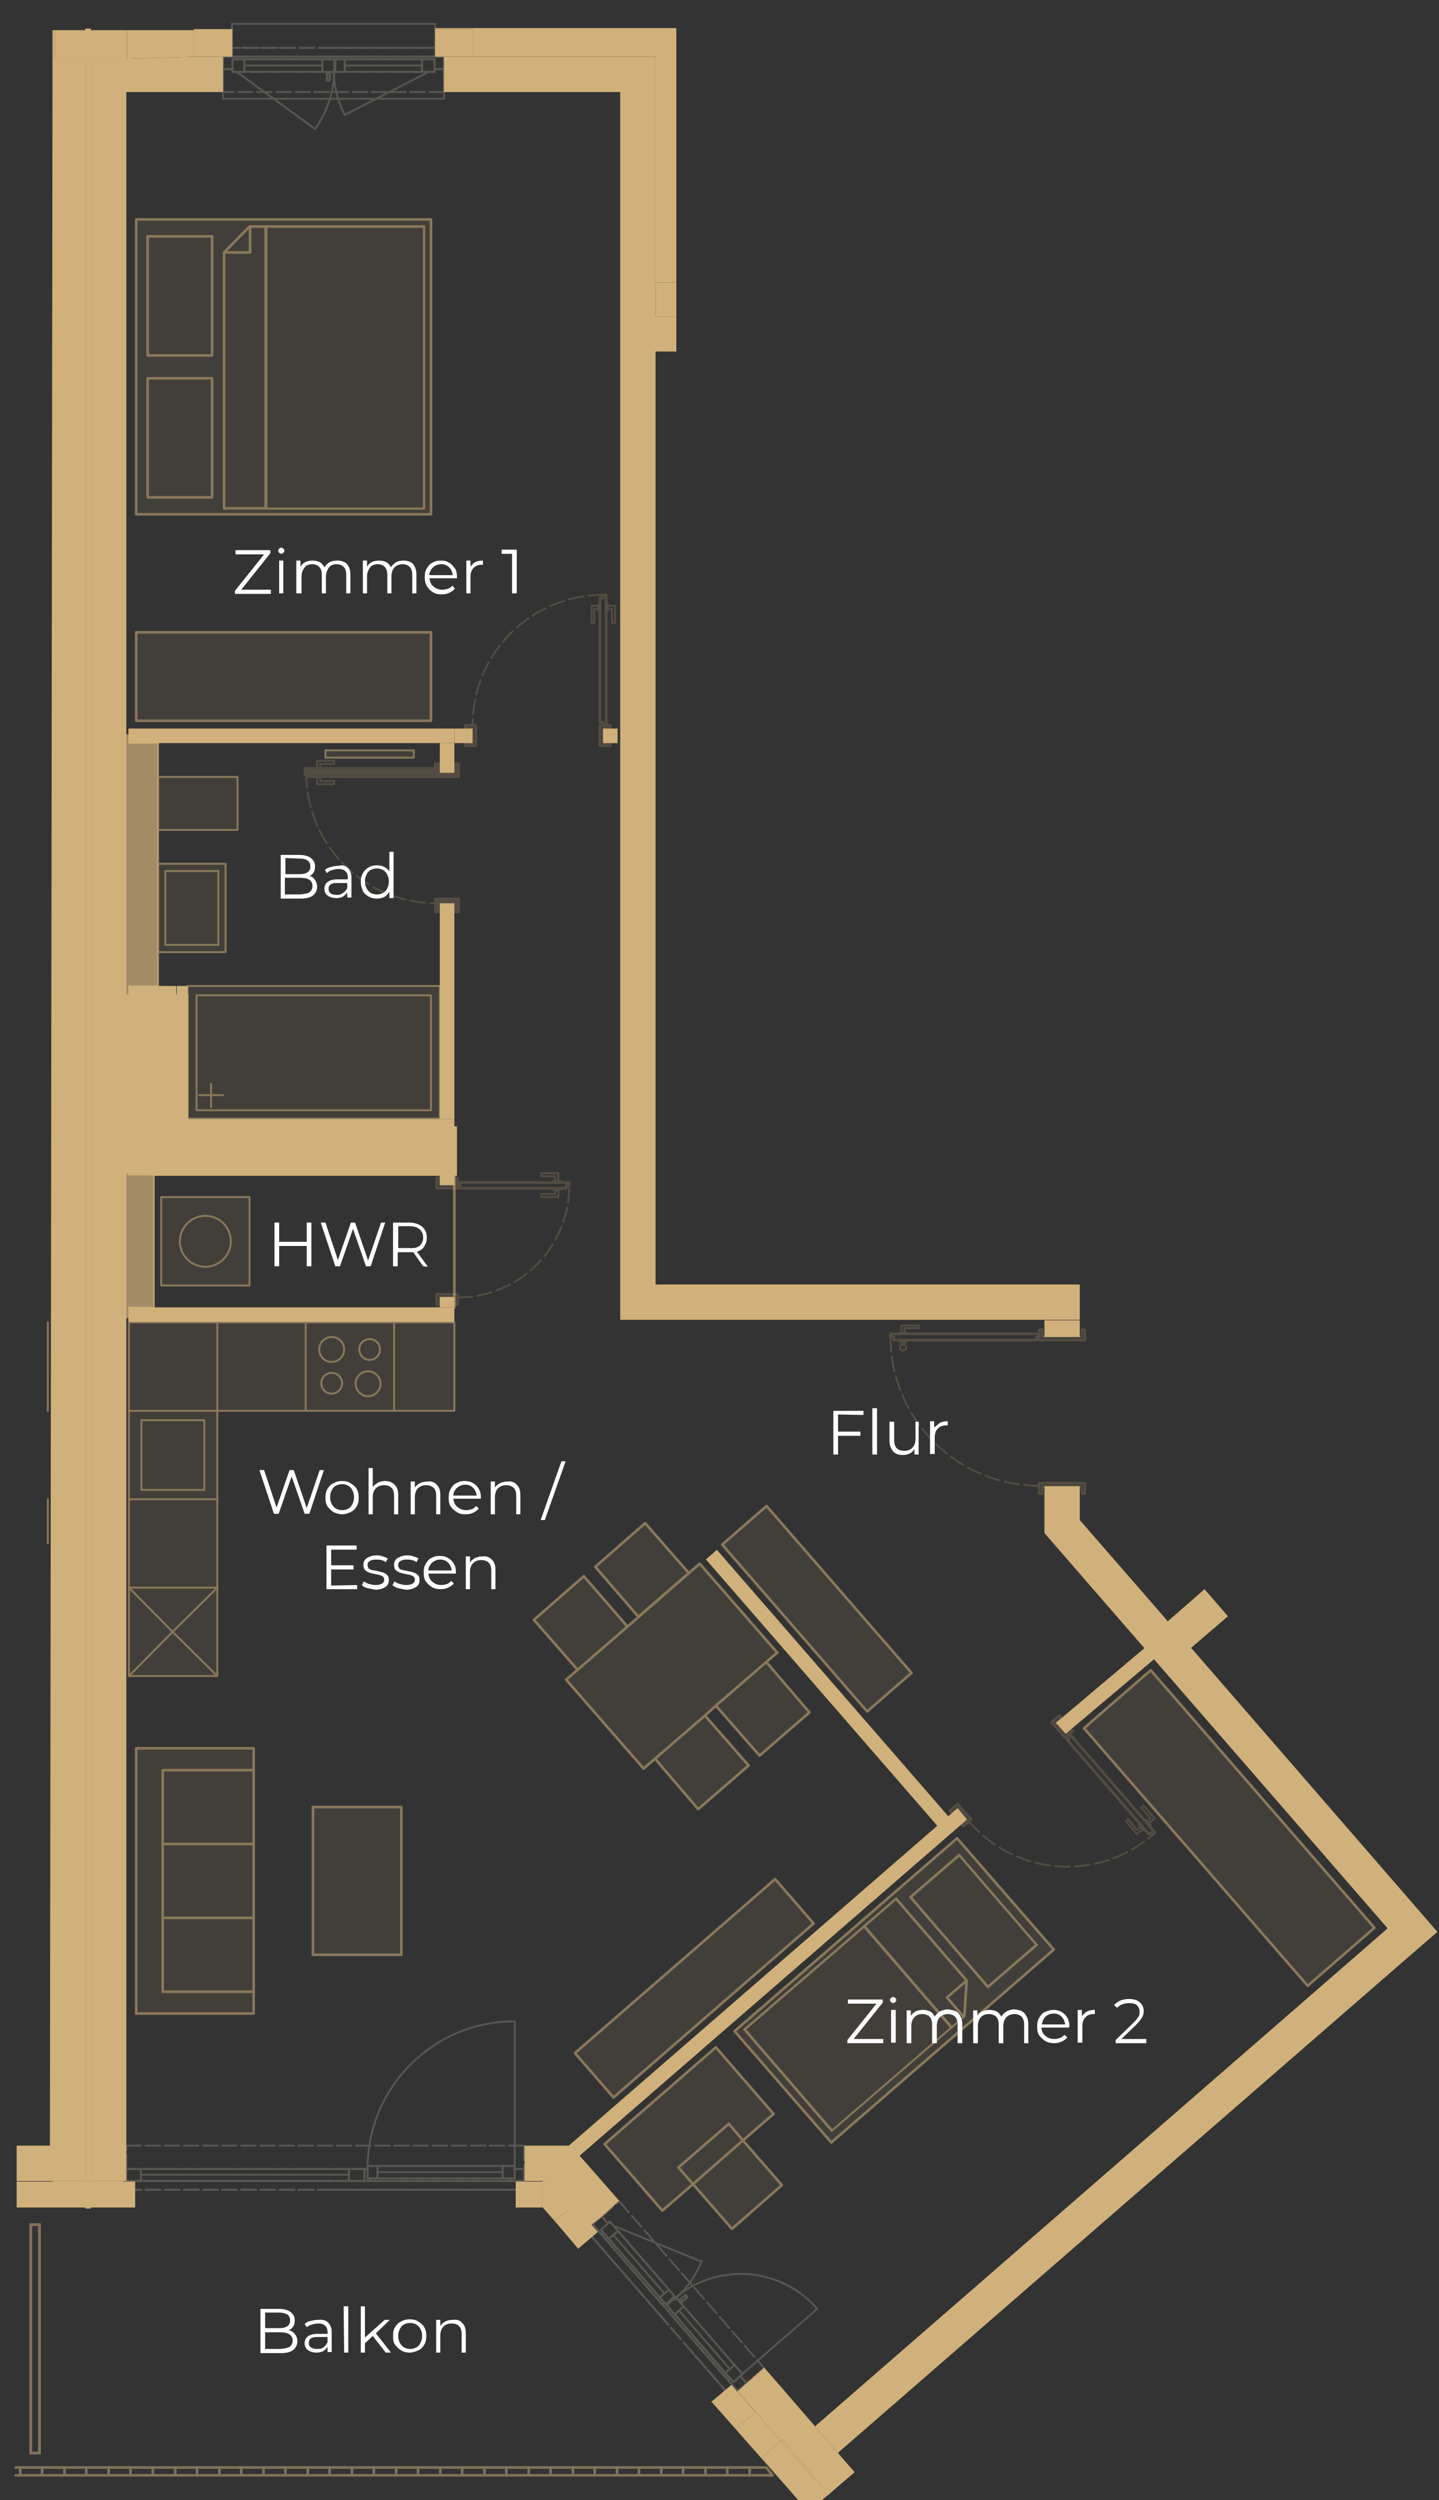 <svg xmlns="http://www.w3.org/2000/svg" xmlns:xlink="http://www.w3.org/1999/xlink" id="Ebene_1" x="0px" y="0px" viewBox="0 0 276.8 480.8" style="enable-background:new 0 0 276.8 480.8;" xml:space="preserve"><rect x="0" y="0" width="276.8" height="480.8" fill="#333333" stroke="none"/><style type="text/css">	.st0{fill:none;stroke:#D1B17B;stroke-width:0.5;stroke-linecap:round;stroke-linejoin:round;}	.st1{opacity:0.7;}	.st2{fill:#D1B17B;}	.st3{opacity:0.5;}	.st4{fill:none;stroke:#D1B17B;stroke-width:0.5;stroke-miterlimit:10;}	.st5{opacity:0.2;}	.st6{fill:none;stroke:#EDE0CA;stroke-width:0.37;stroke-linecap:round;stroke-linejoin:round;stroke-dasharray:0,0,0,0,2.83,0.85;}	.st7{fill:none;stroke:#EDE0CA;stroke-width:0.37;stroke-linecap:round;stroke-linejoin:round;}	.st8{opacity:0.1;}	.st9{fill:none;stroke:#D1B17B;stroke-width:0.5;stroke-linecap:round;stroke-linejoin:round;stroke-miterlimit:4;}	.st10{fill:none;stroke:#D1B17B;stroke-width:0.5;stroke-linecap:round;stroke-linejoin:round;stroke-miterlimit:4;}	.st11{fill:none;stroke:#D1B17B;stroke-width:0.37;stroke-linecap:round;stroke-linejoin:round;}	.st12{fill:none;stroke:#D1B17B;stroke-width:0.51;stroke-linecap:round;stroke-linejoin:round;}	.st13{fill:none;stroke:#D1B17B;stroke-width:0.37;stroke-linecap:round;stroke-linejoin:round;stroke-dasharray:0,0,2.83,0.99;}	.st14{fill-rule:evenodd;clip-rule:evenodd;fill:#FFFFFF;stroke:#D1B17B;stroke-miterlimit:10;}	.st15{fill:none;}	.st16{fill-rule:evenodd;clip-rule:evenodd;fill:#D1B17B;}	.st17{fill:#FFFFFF;}</style><symbol id="Neues_Symbol_2" viewBox="-26.8 -27.4 53.7 54.8">	<g>		<rect x="14.2" y="-25.2" class="st0" width="12.4" height="22.9"></rect>		<rect x="-26.6" y="-27.1" class="st0" width="30.5" height="54.3"></rect>		<polygon class="st0" points="3.8,27.1 11.9,27.1 11.9,-22.1 7,-27.1 3.8,-27.1   "></polygon>		<rect x="14.2" y="2.1" class="st0" width="12.4" height="22.9"></rect>		<polyline class="st0" points="6.9,-27 6.9,-22.1 11.7,-22.1   "></polyline>	</g></symbol><symbol id="Neues_Symbol_3" viewBox="-13.1 -26.9 26.3 53.7">	<g>		<polygon class="st0" points="-11.3,14.2 -11.3,26.6 11.5,26.6 11.5,14.2   "></polygon>		<polygon class="st0" points="-12.9,-26.6 -12.9,3.8 12.9,3.8 12.9,-26.6   "></polygon>		<polygon class="st0" points="-12.9,3.8 -12.9,11.9 7.9,11.9 12.9,7 12.9,3.8   "></polygon>		<polyline class="st0" points="12.8,6.9 7.9,6.9 7.9,11.7   "></polyline>	</g></symbol><g id="Wandf&#xFC;llung">	<g class="st1">		<rect x="20.6" y="141.2" class="st2" width="9.9" height="53.9"></rect>		<rect x="19.8" y="199.6" class="st2" width="9.9" height="53.9"></rect>	</g>	<g id="Voll">		<rect x="22.8" y="191.2" class="st2" width="13.4" height="34.5"></rect>		<rect x="29.1" y="216.6" class="st2" width="58.8" height="9.5"></rect>	</g></g><g id="D_02_04">	<g id="Gel&#xE4;nder" class="st3">		<g id="LINE">			<line class="st0" x1="3" y1="476" x2="148.6" y2="476"></line>		</g>		<g id="LINE-2">			<line class="st0" x1="148.6" y1="476" x2="147.4" y2="474.5"></line>		</g>		<g id="LINE-3">			<line class="st0" x1="147.4" y1="474.5" x2="3" y2="474.5"></line>		</g>		<g id="LINE-4">			<line class="st0" x1="8.1" y1="476" x2="8.1" y2="474.5"></line>		</g>		<g id="LINE-5">			<line class="st0" x1="16.6" y1="476" x2="16.6" y2="474.5"></line>		</g>		<g id="LINE-6">			<line class="st0" x1="25.1" y1="476" x2="25.1" y2="474.5"></line>		</g>		<g id="LINE-7">			<line class="st0" x1="33.7" y1="476" x2="33.7" y2="474.5"></line>		</g>		<g id="LINE-8">			<line class="st0" x1="42.2" y1="476" x2="42.2" y2="474.5"></line>		</g>		<g id="LINE-9">			<line class="st0" x1="50.7" y1="476" x2="50.7" y2="474.5"></line>		</g>		<g id="LINE-10">			<line class="st0" x1="59.2" y1="476" x2="59.2" y2="474.5"></line>		</g>		<g id="LINE-11">			<line class="st0" x1="67.7" y1="476" x2="67.7" y2="474.5"></line>		</g>		<g id="LINE-12">			<line class="st0" x1="76.2" y1="476" x2="76.2" y2="474.5"></line>		</g>		<g id="LINE-13">			<line class="st0" x1="84.7" y1="476" x2="84.7" y2="474.5"></line>		</g>		<g id="LINE-14">			<line class="st0" x1="93.2" y1="476" x2="93.2" y2="474.5"></line>		</g>		<g id="LINE-15">			<line class="st0" x1="101.7" y1="476" x2="101.7" y2="474.5"></line>		</g>		<g id="LINE-16">			<line class="st0" x1="110.2" y1="476" x2="110.2" y2="474.5"></line>		</g>		<g id="LINE-17">			<line class="st0" x1="118.7" y1="476" x2="118.7" y2="474.5"></line>		</g>		<g id="LINE-18">			<line class="st0" x1="127.2" y1="476" x2="127.2" y2="474.5"></line>		</g>		<g id="LINE-19">			<line class="st0" x1="135.7" y1="476" x2="135.7" y2="474.5"></line>		</g>		<g id="LINE-20">			<line class="st0" x1="144.2" y1="476" x2="144.2" y2="474.5"></line>		</g>		<g id="LINE-21">			<line class="st0" x1="3.9" y1="476" x2="3.9" y2="474.5"></line>		</g>		<g id="LINE-22">			<line class="st0" x1="12.4" y1="476" x2="12.4" y2="474.5"></line>		</g>		<g id="LINE-23">			<line class="st0" x1="20.9" y1="476" x2="20.9" y2="474.5"></line>		</g>		<g id="LINE-24">			<line class="st0" x1="29.4" y1="476" x2="29.4" y2="474.5"></line>		</g>		<g id="LINE-25">			<line class="st0" x1="37.9" y1="476" x2="37.9" y2="474.5"></line>		</g>		<g id="LINE-26">			<line class="st0" x1="46.4" y1="476" x2="46.4" y2="474.5"></line>		</g>		<g id="LINE-27">			<line class="st0" x1="54.9" y1="476" x2="54.9" y2="474.5"></line>		</g>		<g id="LINE-28">			<line class="st0" x1="63.4" y1="476" x2="63.4" y2="474.5"></line>		</g>		<g id="LINE-29">			<line class="st0" x1="71.9" y1="476" x2="71.9" y2="474.5"></line>		</g>		<g id="LINE-30">			<line class="st0" x1="80.4" y1="476" x2="80.4" y2="474.5"></line>		</g>		<g id="LINE-31">			<line class="st0" x1="88.9" y1="476" x2="88.9" y2="474.5"></line>		</g>		<g id="LINE-32">			<line class="st0" x1="97.4" y1="476" x2="97.4" y2="474.5"></line>		</g>		<g id="LINE-33">			<line class="st0" x1="105.9" y1="476" x2="105.9" y2="474.5"></line>		</g>		<g id="LINE-34">			<line class="st0" x1="114.4" y1="476" x2="114.4" y2="474.5"></line>		</g>		<g id="LINE-35">			<line class="st0" x1="122.9" y1="476" x2="122.9" y2="474.5"></line>		</g>		<g id="LINE-36">			<line class="st0" x1="131.4" y1="476" x2="131.4" y2="474.5"></line>		</g>		<g id="LINE-37">			<line class="st0" x1="139.9" y1="476" x2="139.9" y2="474.5"></line>		</g>		<g id="LINE-38">			<line class="st0" x1="148.4" y1="476" x2="148.4" y2="475.8"></line>		</g>		<g id="LINE-39">			<line class="st0" x1="5.9" y1="427.8" x2="5.9" y2="471.7"></line>		</g>		<g id="LINE-40">			<line class="st0" x1="5.9" y1="471.7" x2="7.6" y2="471.7"></line>		</g>		<g id="LINE-41">			<line class="st0" x1="7.6" y1="471.7" x2="7.6" y2="427.8"></line>		</g>		<g id="LINE-42">			<line class="st0" x1="7.6" y1="427.8" x2="5.9" y2="427.8"></line>		</g>		<g id="HATCH">			<rect x="5.9" y="427.8" class="st4" width="1.7" height="43.9"></rect>		</g>	</g>	<g id="Fenster" class="st5">		<g id="LINE-47">			<line class="st6" x1="24.3" y1="419.4" x2="100.8" y2="419.4"></line>		</g>		<g id="LINE-48">			<line class="st6" x1="100.8" y1="419.4" x2="100.8" y2="421.1"></line>		</g>		<g id="LINE-49">			<line class="st6" x1="100.8" y1="421.1" x2="24.3" y2="421.1"></line>		</g>		<g id="LINE-50">			<line class="st6" x1="24.3" y1="421.1" x2="24.3" y2="419.4"></line>		</g>		<g id="LINE-51">			<line class="st6" x1="99" y1="416.5" x2="70.7" y2="416.5"></line>		</g>		<g id="LINE-52">			<line class="st6" x1="70.7" y1="416.5" x2="70.7" y2="417.1"></line>		</g>		<g id="LINE-53">			<line class="st6" x1="70.7" y1="417.1" x2="24.3" y2="417.1"></line>		</g>		<g id="LINE-54">			<line class="st6" x1="24.3" y1="417.1" x2="24.3" y2="412.6"></line>		</g>		<g id="LINE-55">			<line class="st6" x1="24.3" y1="412.6" x2="100.8" y2="412.6"></line>		</g>		<g id="LINE-56">			<line class="st6" x1="100.8" y1="412.6" x2="100.8" y2="417.1"></line>		</g>		<g id="LINE-57">			<line class="st6" x1="100.8" y1="417.1" x2="99" y2="417.1"></line>		</g>		<g id="LINE-58">			<line class="st6" x1="99" y1="417.1" x2="99" y2="416.5"></line>		</g>		<g id="LINE-59">			<line class="st6" x1="100.8" y1="421.1" x2="24.3" y2="421.1"></line>		</g>		<g id="LINE-60">			<line class="st6" x1="24.3" y1="421.1" x2="62.6" y2="421.1"></line>		</g>		<g id="LINE-61">			<line class="st6" x1="62.6" y1="421.1" x2="81.7" y2="421.1"></line>		</g>		<g id="LINE-62">			<line class="st6" x1="81.7" y1="421.1" x2="100.8" y2="421.1"></line>		</g>		<g id="LWPOLYLINE-3">			<polyline class="st7" points="99,418.9 99,417.1 100.8,417.1 100.8,419.4 98.1,419.4 98.1,418.9 99,418.9    "></polyline>		</g>		<g id="LWPOLYLINE-4">			<polyline class="st7" points="27.1,419.4 24.3,419.4 24.3,417.1 27.1,417.1 27.1,419.4    "></polyline>		</g>		<g id="LWPOLYLINE-5">			<polyline class="st7" points="71.2,418.9 98.1,418.9 98.1,419.4 71.2,419.4 71.2,418.9    "></polyline>		</g>		<g id="LWPOLYLINE-6">			<polyline class="st7" points="70.1,419.4 70.1,417.1 70.1,417.1 70.1,419.4 70.1,419.4    "></polyline>		</g>		<g id="LWPOLYLINE-7">			<polyline class="st7" points="27.1,417.1 67.1,417.1 67.1,419.4 27.1,419.4 27.1,417.1    "></polyline>		</g>		<g id="LWPOLYLINE-8">			<polyline class="st7" points="70.7,418.9 71.2,418.9 71.2,419.4 70.1,419.4 70.1,417.1 70.7,417.1 70.7,418.9    "></polyline>		</g>		<g id="LINE-63">			<line class="st7" x1="99" y1="416.5" x2="99" y2="388.7"></line>		</g>		<g id="ARC">			<path class="st7" d="M99,388.7c-15.7,0-28.3,12.7-28.3,28.3"></path>		</g>		<g id="LWPOLYLINE-9">			<polyline class="st7" points="99,417.1 99,418.9 96.7,418.9 96.7,416.5 99,416.5 99,417.1    "></polyline>		</g>		<g id="LWPOLYLINE-10">			<polyline class="st7" points="72.6,418.9 70.7,418.9 70.7,417.1 70.7,416.5 72.6,416.5 72.6,418.9    "></polyline>		</g>		<g id="LWPOLYLINE-11">			<polyline class="st7" points="96.7,418.9 72.6,418.9 72.6,416.5 96.7,416.5 96.7,418.9    "></polyline>		</g>		<g id="LINE-64">			<line class="st7" x1="96.7" y1="417.7" x2="72.6" y2="417.7"></line>		</g>		<g id="LWPOLYLINE-12">			<polyline class="st7" points="70.1,419.4 67.1,419.4 67.1,417.1 70.1,417.1 70.1,419.4    "></polyline>		</g>		<g id="LINE-65">			<line class="st7" x1="70.1" y1="418.2" x2="70.1" y2="418.2"></line>		</g>		<g id="LINE-66">			<line class="st7" x1="67.1" y1="418.2" x2="27.1" y2="418.2"></line>		</g>		<g id="LWPOLYLINE-13">			<polyline class="st7" points="44.6,10.9 44.6,4.6 83.7,4.6 83.7,10.9 44.6,10.9    "></polyline>		</g>		<g id="LWPOLYLINE-14">			<polyline class="st7" points="64.5,13.8 83.6,13.8 83.6,13.3 85.4,13.3 85.4,19 42.9,19 42.9,13.3 44.7,13.3 44.7,13.8     64.3,13.8 64.3,13.3 64.5,13.3 64.5,13.8    "></polyline>		</g>		<g id="LWPOLYLINE-15">			<polyline class="st7" points="62.9,14.1 63.4,14.1 63.4,15.5 62.9,15.5 62.9,14.1    "></polyline>		</g>		<g id="LINE-67">			<line class="st6" x1="85.4" y1="10.9" x2="42.9" y2="10.9"></line>		</g>		<g id="LINE-68">			<line class="st6" x1="42.9" y1="10.9" x2="42.9" y2="9.2"></line>		</g>		<g id="LINE-69">			<line class="st6" x1="42.9" y1="9.2" x2="85.4" y2="9.2"></line>		</g>		<g id="LINE-70">			<line class="st6" x1="85.4" y1="9.2" x2="85.4" y2="10.9"></line>		</g>		<g id="LINE-71">			<line class="st6" x1="64.5" y1="13.8" x2="83.6" y2="13.8"></line>		</g>		<g id="LINE-72">			<line class="st6" x1="83.6" y1="13.8" x2="83.6" y2="13.3"></line>		</g>		<g id="LINE-73">			<line class="st6" x1="83.6" y1="13.3" x2="85.4" y2="13.3"></line>		</g>		<g id="LINE-74">			<line class="st6" x1="85.4" y1="13.3" x2="85.4" y2="17.7"></line>		</g>		<g id="LINE-75">			<line class="st6" x1="85.4" y1="17.7" x2="42.9" y2="17.7"></line>		</g>		<g id="LINE-76">			<line class="st6" x1="42.9" y1="17.7" x2="42.9" y2="13.3"></line>		</g>		<g id="LINE-77">			<line class="st6" x1="42.9" y1="13.3" x2="44.7" y2="13.3"></line>		</g>		<g id="LINE-78">			<line class="st6" x1="44.7" y1="13.3" x2="44.7" y2="13.8"></line>		</g>		<g id="LINE-79">			<line class="st6" x1="44.7" y1="13.8" x2="64.3" y2="13.8"></line>		</g>		<g id="LINE-80">			<line class="st6" x1="64.3" y1="13.8" x2="64.3" y2="13.3"></line>		</g>		<g id="LINE-81">			<line class="st6" x1="64.3" y1="13.3" x2="64.5" y2="13.3"></line>		</g>		<g id="LINE-82">			<line class="st6" x1="64.5" y1="13.3" x2="64.5" y2="13.8"></line>		</g>		<g id="LINE-83">			<line class="st6" x1="62.9" y1="14.1" x2="63.4" y2="14.1"></line>		</g>		<g id="LINE-84">			<line class="st6" x1="63.4" y1="14.1" x2="63.4" y2="15.5"></line>		</g>		<g id="LINE-85">			<line class="st6" x1="63.4" y1="15.5" x2="62.9" y2="15.5"></line>		</g>		<g id="LINE-86">			<line class="st6" x1="62.9" y1="15.5" x2="62.9" y2="14.1"></line>		</g>		<g id="LINE-87">			<line class="st6" x1="42.9" y1="9.2" x2="85.4" y2="9.2"></line>		</g>		<g id="LINE-88">			<line class="st6" x1="85.4" y1="9.2" x2="64.2" y2="9.2"></line>		</g>		<g id="LINE-89">			<line class="st6" x1="64.2" y1="9.2" x2="53.5" y2="9.2"></line>		</g>		<g id="LINE-90">			<line class="st6" x1="53.5" y1="9.2" x2="42.9" y2="9.2"></line>		</g>		<g id="LWPOLYLINE-16">			<polyline class="st7" points="44.7,11.4 44.7,13.3 42.9,13.3 42.9,10.9 45.7,10.9 45.7,11.4 44.7,11.4    "></polyline>		</g>		<g id="LWPOLYLINE-17">			<polyline class="st7" points="83.6,11.4 82.6,11.4 82.6,10.9 85.4,10.9 85.4,13.3 83.6,13.3 83.6,11.4    "></polyline>		</g>		<g id="LWPOLYLINE-18">			<polyline class="st7" points="63.3,10.9 63.3,11.4 45.7,11.4 45.7,10.9 63.3,10.9    "></polyline>		</g>		<g id="LWPOLYLINE-19">			<polyline class="st7" points="64.5,11.4 64.5,13.3 64.3,13.3 64.3,11.4 64.5,11.4    "></polyline>		</g>		<g id="LWPOLYLINE-20">			<polyline class="st7" points="82.6,11.4 64.9,11.4 64.9,10.9 82.6,10.9 82.6,11.4    "></polyline>		</g>		<g id="LINE-91">			<line class="st7" x1="45.5" y1="13.8" x2="60.6" y2="24.8"></line>		</g>		<g id="ARC-2">			<path class="st7" d="M60.6,24.8c2.4-3.3,3.7-7.4,3.7-11.5"></path>		</g>		<g id="LWPOLYLINE-21">			<polyline class="st7" points="44.7,13.3 44.7,11.4 47,11.4 47,13.8 44.7,13.8 44.7,13.3    "></polyline>		</g>		<g id="LWPOLYLINE-22">			<polyline class="st7" points="62,11.4 64.3,11.4 64.3,13.3 64.3,13.8 62,13.8 62,11.4    "></polyline>		</g>		<g id="LWPOLYLINE-23">			<polyline class="st7" points="47,11.4 62,11.4 62,13.8 47,13.8 47,11.4    "></polyline>		</g>		<g id="LWPOLYLINE-24">			<polyline class="st7" points="63.3,11.4 63.3,10.9 64.9,10.9 64.9,11.4 63.3,11.4    "></polyline>		</g>		<g id="LWPOLYLINE-25">			<polyline class="st7" points="62.8,13.8 63.5,13.8 63.5,14.1 62.8,14.1 62.8,13.8    "></polyline>		</g>		<g id="LWPOLYLINE-26">			<polyline class="st7" points="62.9,14.1 63.4,14.1 63.4,15.5 62.9,15.5 62.9,14.1    "></polyline>		</g>		<g id="LINE-92">			<line class="st7" x1="82.5" y1="13.8" x2="66.3" y2="22.1"></line>		</g>		<g id="ARC-3">			<path class="st7" d="M64.2,13.3c0,3.1,0.7,6.1,2.1,8.8"></path>		</g>		<g id="LWPOLYLINE-27">			<polyline class="st7" points="64.5,13.3 64.5,11.4 66.3,11.4 66.3,13.8 64.5,13.8 64.5,13.3    "></polyline>		</g>		<g id="LWPOLYLINE-28">			<polyline class="st7" points="81.2,11.4 83.6,11.4 83.6,13.3 83.6,13.8 81.2,13.8 81.2,11.4    "></polyline>		</g>		<g id="LWPOLYLINE-29">			<polyline class="st7" points="66.3,11.4 81.2,11.4 81.2,13.8 66.3,13.8 66.3,11.4    "></polyline>		</g>		<g id="LINE-93">			<line class="st7" x1="47" y1="12.6" x2="62" y2="12.6"></line>		</g>		<g id="LINE-94">			<line class="st7" x1="66.3" y1="12.6" x2="81.2" y2="12.6"></line>		</g>		<g id="LINE-95">			<line class="st6" x1="114" y1="427.7" x2="141.9" y2="459.8"></line>		</g>		<g id="LINE-96">			<line class="st6" x1="141.9" y1="459.8" x2="140.6" y2="460.9"></line>		</g>		<g id="LINE-97">			<line class="st6" x1="140.6" y1="460.9" x2="112.7" y2="428.8"></line>		</g>		<g id="LINE-98">			<line class="st6" x1="112.7" y1="428.8" x2="114" y2="427.7"></line>		</g>		<g id="LINE-99">			<line class="st6" x1="129.8" y1="441.6" x2="117.3" y2="427.2"></line>		</g>		<g id="LINE-100">			<line class="st6" x1="117.3" y1="427.2" x2="116.9" y2="427.6"></line>		</g>		<g id="LINE-101">			<line class="st6" x1="116.9" y1="427.6" x2="115.8" y2="426.2"></line>		</g>		<g id="LINE-102">			<line class="st6" x1="115.8" y1="426.2" x2="119.1" y2="423.3"></line>		</g>		<g id="LINE-103">			<line class="st6" x1="119.1" y1="423.3" x2="147" y2="455.4"></line>		</g>		<g id="LINE-104">			<line class="st6" x1="147" y1="455.4" x2="143.6" y2="458.3"></line>		</g>		<g id="LINE-105">			<line class="st6" x1="143.6" y1="458.3" x2="142.4" y2="456.9"></line>		</g>		<g id="LINE-106">			<line class="st6" x1="142.4" y1="456.9" x2="142.8" y2="456.5"></line>		</g>		<g id="LINE-107">			<line class="st6" x1="142.8" y1="456.5" x2="130" y2="441.8"></line>		</g>		<g id="LINE-108">			<line class="st6" x1="130" y1="441.8" x2="129.6" y2="442.1"></line>		</g>		<g id="LINE-109">			<line class="st6" x1="129.6" y1="442.1" x2="129.4" y2="441.9"></line>		</g>		<g id="LINE-110">			<line class="st6" x1="129.4" y1="441.9" x2="129.8" y2="441.6"></line>		</g>		<g id="LINE-111">			<line class="st6" x1="131.1" y1="442.7" x2="130.8" y2="442.2"></line>		</g>		<g id="LINE-112">			<line class="st6" x1="130.8" y1="442.2" x2="131.9" y2="441.3"></line>		</g>		<g id="LINE-113">			<line class="st6" x1="131.9" y1="441.3" x2="132.2" y2="441.8"></line>		</g>		<g id="LINE-114">			<line class="st6" x1="132.2" y1="441.8" x2="131.1" y2="442.7"></line>		</g>		<g id="LINE-115">			<line class="st6" x1="140.6" y1="460.9" x2="112.7" y2="428.8"></line>		</g>		<g id="LINE-116">			<line class="st6" x1="112.7" y1="428.8" x2="126.7" y2="444.9"></line>		</g>		<g id="LINE-117">			<line class="st6" x1="126.7" y1="444.9" x2="133.6" y2="452.9"></line>		</g>		<g id="LINE-118">			<line class="st6" x1="133.6" y1="452.9" x2="140.6" y2="460.9"></line>		</g>		<g id="LWPOLYLINE-30">			<polyline class="st7" points="141.1,458.1 142.4,456.9 143.6,458.3 141.9,459.8 140,457.7 140.4,457.4 141.1,458.1    "></polyline>		</g>		<g id="LWPOLYLINE-31">			<polyline class="st7" points="115.6,428.8 116.2,429.5 115.8,429.8 114,427.7 115.8,426.2 116.9,427.6 115.6,428.8    "></polyline>		</g>		<g id="LWPOLYLINE-32">			<polyline class="st7" points="128.5,444.4 128.9,444 140.4,457.4 140,457.7 128.5,444.4    "></polyline>		</g>		<g id="LWPOLYLINE-33">			<polyline class="st7" points="128.1,443.1 129.4,441.9 129.6,442.1 128.2,443.3 128.1,443.1    "></polyline>		</g>		<g id="LWPOLYLINE-34">			<polyline class="st7" points="116.2,429.5 127.8,442.8 127.4,443.2 115.8,429.8 116.2,429.5    "></polyline>		</g>		<g id="LINE-119">			<line class="st7" x1="142.8" y1="456.5" x2="157.2" y2="444"></line>		</g>		<g id="ARC-4">			<path class="st7" d="M157.2,444c-7.1-8.2-19.4-9-27.6-1.9l0,0"></path>		</g>		<g id="LWPOLYLINE-35">			<polyline class="st7" points="142.4,456.9 141.1,458.1 139.5,456.3 141.3,454.8 142.8,456.5 142.4,456.9    "></polyline>		</g>		<g id="LWPOLYLINE-36">			<polyline class="st7" points="129.8,445.1 128.2,443.3 129.6,442.1 130,441.8 131.5,443.5 129.8,445.1    "></polyline>		</g>		<g id="LWPOLYLINE-37">			<polyline class="st7" points="139.5,456.3 129.8,445.1 131.5,443.5 141.3,454.8 139.5,456.3    "></polyline>		</g>		<g id="LWPOLYLINE-38">			<polyline class="st7" points="128.9,444 128.5,444.4 127.4,443.2 127.8,442.8 128.9,444    "></polyline>		</g>		<g id="LWPOLYLINE-39">			<polyline class="st7" points="131,442.9 130.5,442.4 130.7,442.2 131.2,442.7 131,442.9    "></polyline>		</g>		<g id="LWPOLYLINE-40">			<polyline class="st7" points="131.1,442.7 130.8,442.2 131.9,441.3 132.2,441.8 131.1,442.7    "></polyline>		</g>		<g id="LINE-120">			<line class="st7" x1="118" y1="428" x2="134.9" y2="434.9"></line>		</g>		<g id="ARC-5">			<path class="st7" d="M129.7,442.2c2.3-2,4.1-4.5,5.3-7.4"></path>		</g>		<g id="LWPOLYLINE-41">			<polyline class="st7" points="129.4,441.9 128.1,443.1 126.9,441.8 128.7,440.3 129.8,441.6 129.4,441.9    "></polyline>		</g>		<g id="LWPOLYLINE-42">			<polyline class="st7" points="117.1,430.5 115.6,428.8 116.9,427.6 117.3,427.2 118.9,429 117.1,430.5    "></polyline>		</g>		<g id="LWPOLYLINE-43">			<polyline class="st7" points="126.9,441.8 117.1,430.5 118.9,429 128.7,440.3 126.9,441.8    "></polyline>		</g>		<g id="LINE-121">			<line class="st7" x1="140.4" y1="455.6" x2="130.6" y2="444.3"></line>		</g>		<g id="LINE-122">			<line class="st7" x1="127.8" y1="441" x2="118" y2="429.8"></line>		</g>	</g></g><g id="Outline_Kopie" class="st8">	<g id="M&#xF6;bels_Kopie">		<g id="M&#xF6;blierung_Kopie">			<g id="LINE-123">				<g>					<g>													<rect x="227.9" y="318.6" transform="matrix(0.755 -0.656 0.656 0.755 -172.557 241.293)" class="st2" width="17" height="65.6"></rect>						<polygon class="st2" points="184.1,353.5 202.7,374.9 159.9,412 141.3,390.6       "></polygon>													<rect x="151.4" y="288.1" transform="matrix(0.755 -0.656 0.656 0.755 -164.381 178.825)" class="st2" width="11.3" height="42.5"></rect>													<rect x="108.1" y="376.6" transform="matrix(0.755 -0.656 0.656 0.755 -218.025 181.448)" class="st2" width="51" height="11.3"></rect>													<rect x="140.4" y="322.2" transform="matrix(0.755 -0.656 0.656 0.755 -179.55 176.904)" class="st2" width="12.8" height="12.8"></rect>						<polygon class="st2" points="142.9,411.6 150.4,420.2 140.8,428.6 133.3,420       "></polygon>						<polygon class="st2" points="134.6,300.7 149.5,317.8 147.4,319.6 137.7,328 135.6,329.9 126,338.2 123.8,340.1 108.9,323        111.1,321.1 120.7,312.8 132.4,302.6 132.5,302.5       "></polygon>						<polygon class="st2" points="137.7,393.7 148.8,406.5 142.9,411.6 140.2,408.4 130.5,416.8 133.3,420 127.4,425.1        116.3,412.3       "></polygon>						<polygon class="st2" points="135.6,329.9 144,339.5 134.3,347.9 126,338.2       "></polygon>													<rect x="130.4" y="412.1" transform="matrix(0.755 -0.656 0.656 0.755 -238.166 191.356)" class="st2" width="12.8" height="4.2"></rect>						<polygon class="st2" points="124.1,292.9 132.5,302.5 132.4,302.6 122.8,310.9 114.5,301.3       "></polygon>													<rect x="105.3" y="305.8" transform="matrix(0.755 -0.656 0.656 0.755 -177.374 149.831)" class="st2" width="12.8" height="12.8"></rect>						<rect x="26.2" y="121.6" class="st2" width="56.7" height="17"></rect>						<rect x="26.2" y="42.2" class="st2" width="56.7" height="56.7"></rect>						<rect x="60.2" y="347.5" class="st2" width="17" height="28.4"></rect>						<polygon class="st2" points="48.8,383 48.8,387.2 26.2,387.2 26.2,336.2 48.8,336.2 48.8,340.4 31.3,340.4 31.3,354.6        31.3,368.8 31.3,383       "></polygon>						<rect x="31.3" y="368.8" class="st2" width="17.6" height="14.2"></rect>						<rect x="31.3" y="354.6" class="st2" width="17.6" height="14.2"></rect>						<rect x="31.3" y="340.4" class="st2" width="17.6" height="14.2"></rect>					</g>					<g>													<rect x="227.9" y="318.6" transform="matrix(0.755 -0.656 0.656 0.755 -172.557 241.293)" class="st9" width="17" height="65.6"></rect>													<rect x="108" y="376.6" transform="matrix(0.755 -0.656 0.656 0.755 -217.997 181.32)" class="st10" width="51" height="11.3"></rect>						<polyline class="st0" points="48.8,340.4 48.8,336.2 26.2,336.2 26.2,387.2       "></polyline>						<polyline class="st0" points="26.2,387.2 48.8,387.2 48.8,383       "></polyline>						<line class="st0" x1="31.3" y1="368.8" x2="31.3" y2="383"></line>						<polyline class="st0" points="31.3,383 48.8,383 48.8,368.8       "></polyline>						<line class="st0" x1="31.3" y1="354.6" x2="31.3" y2="368.8"></line>						<polyline class="st0" points="31.3,368.8 48.8,368.8 48.8,354.6       "></polyline>						<polyline class="st0" points="31.3,354.6 48.8,354.6 48.8,340.4 31.3,340.4 31.3,354.6       "></polyline>						<rect x="60.2" y="347.5" class="st0" width="17" height="28.4"></rect>						<rect x="26.2" y="121.6" class="st0" width="56.7" height="17"></rect>						<line class="st0" x1="87.4" y1="251.4" x2="87.4" y2="225.9"></line>						<rect x="26.2" y="42.2" class="st0" width="56.7" height="56.7"></rect>						<polyline class="st0" points="132.5,302.5 134.6,300.7 149.5,317.8       "></polyline>						<line class="st0" x1="120.7" y1="312.8" x2="132.4" y2="302.6"></line>						<polyline class="st0" points="126,338.2 123.8,340.1 108.9,323 111.1,321.1       "></polyline>						<line class="st0" x1="137.7" y1="328" x2="135.6" y2="329.9"></line>						<line class="st0" x1="149.5" y1="317.8" x2="147.4" y2="319.6"></line>						<polyline class="st0" points="144,339.5 134.3,347.9 126,338.2 135.6,329.9 144,339.5       "></polyline>						<polyline class="st0" points="155.7,329.3 146.1,337.6 137.7,328 147.4,319.6 155.7,329.3       "></polyline>						<polyline class="st0" points="112.3,303.1 102.7,311.5 111.1,321.1 120.7,312.8 112.3,303.1       "></polyline>						<polyline class="st0" points="124.1,292.9 114.5,301.3 122.8,310.9 132.4,302.6 132.5,302.5 124.1,292.9       "></polyline>													<rect x="151.4" y="288.1" transform="matrix(0.755 -0.656 0.656 0.755 -164.381 178.825)" class="st10" width="11.3" height="42.5"></rect>						<polyline class="st0" points="137.7,393.7 116.3,412.3 127.4,425.1 133.3,420 142.9,411.6 148.8,406.5 137.7,393.7       "></polyline>						<polyline class="st0" points="150.4,420.2 140.8,428.6 133.3,420 130.5,416.8 140.2,408.4 142.9,411.6 150.4,420.2       "></polyline>						<polygon class="st0" points="141.3,390.6 184.1,353.5 202.7,374.9 159.9,412       "></polygon>					</g>				</g>			</g>		</g>		<g>			<g>				<defs>					<rect id="SVGID_1_" x="28.2" y="43.2" width="53.7" height="54.8"></rect>				</defs>				<clipPath id="SVGID_00000176043041522874076890000014583731587825955000_">					<use xlink:href="#SVGID_1_" style="overflow:visible;"></use>				</clipPath>				<g style="clip-path:url(#SVGID_00000176043041522874076890000014583731587825955000_);">											<use xlink:href="#Neues_Symbol_2" width="53.7" height="54.8" x="-26.8" y="-27.4" transform="matrix(-1 0 0 1 55 70.65)" style="overflow:visible;"></use>				</g>			</g>			<g>				<defs>											<rect id="SVGID_00000130622749764664796970000017309694571511792037_" x="144.9" y="369.5" transform="matrix(0.757 -0.653 0.653 0.757 -208.243 205.06)" width="53.7" height="26.3"></rect>				</defs>				<clipPath id="SVGID_00000093898738345724379710000001342798272540496009_">					<use xlink:href="#SVGID_00000130622749764664796970000017309694571511792037_" style="overflow:visible;"></use>				</clipPath>									<g transform="matrix(1 -2.980232e-08 2.980232e-08 1 -1.525879e-05 0)" style="clip-path:url(#SVGID_00000093898738345724379710000001342798272540496009_);">											<use xlink:href="#Neues_Symbol_3" width="26.3" height="53.7" x="-13.1" y="-26.9" transform="matrix(0.653 0.757 0.757 -0.653 171.771 382.639)" style="overflow:visible;"></use>				</g>			</g>		</g>	</g>	<g id="K&#xFC;che_Kopie">		<g id="LINE-124">			<g>				<g>					<polygon class="st2" points="87.4,254.3 87.4,271.3 75.8,271.3 75.8,266.1 75.8,259.5 75.8,254.3      "></polygon>					<path class="st2" d="M75.8,266.1v5.2h-5v-2.8c1.3,0,2.4-1.1,2.4-2.4L75.8,266.1L75.8,266.1z"></path>					<path class="st2" d="M75.8,259.5v6.6h-2.6c0-1.3-1.1-2.4-2.4-2.4l0.1-2.2c0.1,0,0.1,0,0.2,0c1.1,0,2-0.9,2-2H75.8z"></path>					<path class="st2" d="M75.8,254.3v5.3h-2.7c0-1.1-0.9-2-2-2s-2,0.9-2,2c0,1,0.8,1.9,1.8,2l-0.1,2.2l0,0c-1.3,0-2.4,1-2.4,2.4      l-2.6-0.1c0-1.1-0.9-2-2-2l-0.1-2.1c1.3,0,2.4-1.1,2.4-2.4s-1.1-2.4-2.4-2.4v-2.8L75.8,254.3L75.8,254.3z"></path>					<path class="st2" d="M70.8,263.7c1.3,0,2.4,1.1,2.4,2.4s-1.1,2.4-2.4,2.4s-2.4-1.1-2.4-2.4l0,0      C68.4,264.8,69.5,263.7,70.8,263.7L70.8,263.7L70.8,263.7z"></path>					<path class="st2" d="M71.1,257.6c1.1,0,2,0.9,2,2s-0.9,2-2,2c-0.1,0-0.1,0-0.2,0c-1-0.1-1.8-0.9-1.8-2      C69.1,258.4,70,257.6,71.1,257.6z"></path>					<path class="st2" d="M70.8,268.5v2.8h-12v-11.8h2.6c0,1.3,1.1,2.4,2.4,2.4l0.1,2.1c-1.1,0-2,0.9-2,2s0.9,2,2,2s2-0.9,2-2      l2.6,0.1l0,0C68.4,267.4,69.5,268.5,70.8,268.5z"></path>					<circle class="st2" cx="63.8" cy="259.5" r="2.4"></circle>					<path class="st2" d="M63.8,264c1.1,0,2,0.9,2,2s-0.9,2-2,2s-2-0.9-2-2S62.7,264,63.8,264z"></path>					<path class="st2" d="M63.8,254.3v2.8c-1.3,0-2.4,1.1-2.4,2.4h-2.6v-5.2H63.8z"></path>					<polygon class="st2" points="58.8,259.5 58.8,271.3 41.8,271.3 41.8,254.3 58.8,254.3      "></polygon>					<polygon class="st2" points="41.8,305.3 41.8,322.3 33.2,313.8      "></polygon>					<rect x="24.8" y="288.3" class="st2" width="17" height="17"></rect>					<path class="st2" d="M41.8,271.3v17h-17v-17H41.8z M39.3,286.5v-13.4H27.2v13.4H39.3z"></path>					<rect x="24.8" y="254.3" class="st2" width="17" height="17"></rect>					<polygon class="st2" points="41.8,305.3 33.2,313.8 24.8,305.3      "></polygon>					<polygon class="st2" points="33.2,313.8 41.8,322.3 24.8,322.3      "></polygon>					<rect x="27.2" y="273.1" class="st2" width="12.1" height="13.4"></rect>					<polygon class="st2" points="24.8,305.3 33.2,313.8 24.8,322.3      "></polygon>				</g>				<g>					<line class="st11" x1="9.2" y1="288.3" x2="9.2" y2="296.8"></line>					<line class="st11" x1="9.2" y1="254.3" x2="9.2" y2="271.3"></line>					<polyline class="st11" points="24.8,271.3 24.8,254.3 41.8,254.3      "></polyline>					<polyline class="st11" points="41.8,305.3 41.8,322.3 24.8,322.3 24.8,305.3      "></polyline>					<polyline class="st11" points="24.8,305.3 33.2,313.8 41.8,322.3      "></polyline>					<polyline class="st11" points="24.8,322.3 33.2,313.8 41.8,305.3      "></polyline>					<polyline class="st11" points="24.8,288.3 24.8,271.3 41.8,271.3 41.8,288.3      "></polyline>					<rect x="27.2" y="273.1" class="st11" width="12.1" height="13.4"></rect>					<polyline class="st11" points="24.8,305.3 24.8,288.3 41.8,288.3 41.8,305.3 24.8,305.3      "></polyline>					<polyline class="st11" points="58.8,271.3 41.8,271.3 41.8,254.3 58.8,254.3      "></polyline>					<circle class="st11" cx="63.8" cy="259.5" r="2.4"></circle>					<path class="st11" d="M73.1,259.5c0-1.1-0.9-2-2-2s-2,0.9-2,2c0,1,0.8,1.9,1.8,2c0.1,0,0.1,0,0.2,0      C72.2,261.5,73.1,260.6,73.1,259.5z"></path>					<path class="st11" d="M73.2,266.1c0-1.3-1.1-2.4-2.4-2.4l0,0c-1.3,0-2.4,1-2.4,2.4l0,0c0,1.3,1.1,2.4,2.4,2.4      S73.2,267.4,73.2,266.1L73.2,266.1z"></path>					<path class="st11" d="M65.8,266c0-1.1-0.9-2-2-2s-2,0.9-2,2s0.9,2,2,2S65.8,267.1,65.8,266z"></path>					<polyline class="st11" points="75.8,271.3 70.8,271.3 58.8,271.3 58.8,259.5 58.8,254.3      "></polyline>					<polyline class="st11" points="58.8,254.3 63.8,254.3 75.8,254.3      "></polyline>					<polyline class="st11" points="87.4,271.3 75.8,271.3 75.8,266.1 75.8,259.5 75.8,254.3 87.4,254.3 87.4,271.3      "></polyline>				</g>			</g>		</g>	</g>	<g id="Sanit&#xE4;r_Kopie">		<g>			<g>				<path class="st2" d="M84.6,189.6v25.5H36.1v-25.5H84.6z M82.9,213.5v-22.1H37.8v22.1H82.9z"></path>				<rect x="37.8" y="191.4" class="st2" width="45.1" height="22.1"></rect>				<rect x="62.6" y="144.3" class="st2" width="17" height="1.4"></rect>				<path class="st2" d="M48,230.2v17H31v-17H48z M44.4,238.7c0-2.7-2.2-4.9-4.9-4.9s-4.9,2.2-4.9,4.9s2.2,4.9,4.9,4.9     S44.4,241.4,44.4,238.7z"></path>				<rect x="30.4" y="149.4" class="st2" width="15.3" height="10.2"></rect>				<path class="st2" d="M43.5,166.1v17h-13v-17H43.5z M42,181.7v-14.2H31.8v14.2H42z"></path>				<path class="st2" d="M39.5,233.8c2.7,0,4.9,2.2,4.9,4.9s-2.2,4.9-4.9,4.9s-4.9-2.2-4.9-4.9S36.8,233.8,39.5,233.8z"></path>				<rect x="31.8" y="167.5" class="st2" width="10.2" height="14.2"></rect>			</g>			<g>				<rect x="30.4" y="149.4" class="st11" width="15.3" height="10.2"></rect>				<rect x="36.1" y="189.6" class="st11" width="48.5" height="25.5"></rect>				<rect x="37.8" y="191.4" class="st11" width="45.1" height="22.1"></rect>				<line class="st11" x1="40.6" y1="210.6" x2="40.6" y2="212.9"></line>				<line class="st11" x1="40.6" y1="210.6" x2="38.3" y2="210.6"></line>				<line class="st11" x1="40.6" y1="210.6" x2="40.6" y2="208.4"></line>				<line class="st11" x1="40.6" y1="210.6" x2="42.9" y2="210.6"></line>				<rect x="30.4" y="166.1" class="st11" width="13" height="17"></rect>				<rect x="31.8" y="167.5" class="st11" width="10.2" height="14.2"></rect>				<rect x="62.6" y="144.3" class="st11" width="17" height="1.4"></rect>				<rect x="31" y="230.2" class="st11" width="17" height="17"></rect>				<path class="st11" d="M44.4,238.7c0-2.7-2.2-4.9-4.9-4.9s-4.9,2.2-4.9,4.9s2.2,4.9,4.9,4.9S44.4,241.4,44.4,238.7z"></path>			</g>		</g>		<g id="Sanit&#xE4;rbauteil_Kopie">			<g id="LINE-131">				<line class="st11" x1="24.7" y1="189.6" x2="30.4" y2="189.6"></line>			</g>			<g id="LINE-132">				<line class="st11" x1="30.4" y1="189.6" x2="30.4" y2="142.9"></line>			</g>			<g id="LINE-133">				<line class="st11" x1="30.4" y1="142.9" x2="24.7" y2="142.9"></line>			</g>			<g id="LINE-134">				<line class="st11" x1="29.6" y1="251.4" x2="29.6" y2="225.9"></line>			</g>			<g id="LINE-135">				<line class="st11" x1="29.6" y1="225.9" x2="24.7" y2="225.9"></line>			</g>			<g id="LINE-136">				<line class="st11" x1="24.7" y1="251.4" x2="29.6" y2="251.4"></line>			</g>		</g>	</g></g><g id="Outline" class="st3">	<g id="M&#xF6;bels">		<g id="M&#xF6;blierung">			<g id="LINE-137">				<g>											<rect x="227.9" y="318.6" transform="matrix(0.755 -0.656 0.656 0.755 -172.557 241.293)" class="st9" width="17" height="65.6"></rect>											<rect x="108" y="376.6" transform="matrix(0.755 -0.656 0.656 0.755 -217.997 181.32)" class="st10" width="51" height="11.3"></rect>					<polyline class="st0" points="48.8,340.4 48.8,336.2 26.2,336.2 26.2,387.2      "></polyline>					<polyline class="st0" points="26.2,387.2 48.8,387.2 48.8,383      "></polyline>					<line class="st0" x1="31.3" y1="368.8" x2="31.3" y2="383"></line>					<polyline class="st0" points="31.3,383 48.8,383 48.8,368.8      "></polyline>					<line class="st0" x1="31.3" y1="354.6" x2="31.3" y2="368.8"></line>					<polyline class="st0" points="31.3,368.8 48.8,368.8 48.8,354.6      "></polyline>					<polyline class="st0" points="31.3,354.6 48.8,354.6 48.8,340.4 31.3,340.4 31.3,354.6      "></polyline>					<rect x="60.2" y="347.5" class="st0" width="17" height="28.4"></rect>					<rect x="26.2" y="121.6" class="st0" width="56.7" height="17"></rect>					<line class="st0" x1="87.4" y1="251.4" x2="87.4" y2="225.9"></line>					<rect x="26.2" y="42.2" class="st0" width="56.7" height="56.7"></rect>					<polyline class="st0" points="132.5,302.5 134.6,300.7 149.5,317.8      "></polyline>					<line class="st0" x1="120.7" y1="312.8" x2="132.4" y2="302.6"></line>					<polyline class="st0" points="126,338.2 123.8,340.1 108.9,323 111.1,321.1      "></polyline>					<line class="st0" x1="137.7" y1="328" x2="135.6" y2="329.9"></line>					<line class="st0" x1="149.5" y1="317.8" x2="147.4" y2="319.6"></line>					<polyline class="st0" points="144,339.5 134.3,347.9 126,338.2 135.6,329.9 144,339.5      "></polyline>					<polyline class="st0" points="155.7,329.3 146.1,337.6 137.7,328 147.4,319.6 155.7,329.3      "></polyline>					<polyline class="st0" points="112.3,303.1 102.7,311.5 111.1,321.1 120.7,312.8 112.3,303.1      "></polyline>					<polyline class="st0" points="124.1,292.9 114.5,301.3 122.8,310.9 132.4,302.6 132.5,302.5 124.1,292.9      "></polyline>											<rect x="151.4" y="288.1" transform="matrix(0.755 -0.656 0.656 0.755 -164.381 178.825)" class="st10" width="11.3" height="42.5"></rect>					<polyline class="st0" points="137.7,393.7 116.3,412.3 127.4,425.1 133.3,420 142.9,411.6 148.8,406.5 137.7,393.7      "></polyline>					<polyline class="st0" points="150.4,420.2 140.8,428.6 133.3,420 130.5,416.8 140.2,408.4 142.9,411.6 150.4,420.2      "></polyline>					<polygon class="st0" points="141.3,390.6 184.1,353.5 202.7,374.9 159.9,412      "></polygon>				</g>			</g>		</g>		<g>			<g>				<defs>					<rect id="SVGID_00000142145082409463876190000002522667257861247889_" x="28.2" y="43.2" width="53.7" height="54.8"></rect>				</defs>				<clipPath id="SVGID_00000032628208865067078720000004377988590166056590_">					<use xlink:href="#SVGID_00000142145082409463876190000002522667257861247889_" style="overflow:visible;"></use>				</clipPath>				<g style="clip-path:url(#SVGID_00000032628208865067078720000004377988590166056590_);">											<use xlink:href="#Neues_Symbol_2" width="53.7" height="54.8" x="-26.8" y="-27.4" transform="matrix(-1 0 0 1 55 70.65)" style="overflow:visible;"></use>				</g>			</g>			<g>				<defs>											<rect id="SVGID_00000023279467525578979550000016598791791834336695_" x="144.9" y="369.5" transform="matrix(0.757 -0.653 0.653 0.757 -208.243 205.06)" width="53.7" height="26.3"></rect>				</defs>				<clipPath id="SVGID_00000047772189574538833290000012199752992920796032_">					<use xlink:href="#SVGID_00000023279467525578979550000016598791791834336695_" style="overflow:visible;"></use>				</clipPath>									<g transform="matrix(1 -2.980232e-08 2.980232e-08 1 -1.525879e-05 0)" style="clip-path:url(#SVGID_00000047772189574538833290000012199752992920796032_);">											<use xlink:href="#Neues_Symbol_3" width="26.3" height="53.7" x="-13.1" y="-26.9" transform="matrix(0.653 0.757 0.757 -0.653 171.771 382.639)" style="overflow:visible;"></use>				</g>			</g>		</g>	</g>	<g id="K&#xFC;che">		<g id="LINE-138">			<g>				<line class="st11" x1="9.2" y1="288.3" x2="9.2" y2="296.8"></line>				<line class="st11" x1="9.2" y1="254.3" x2="9.2" y2="271.3"></line>				<polyline class="st11" points="24.8,271.3 24.8,254.3 41.8,254.3     "></polyline>				<polyline class="st11" points="41.8,305.3 41.8,322.3 24.8,322.3 24.8,305.3     "></polyline>				<polyline class="st11" points="24.8,305.3 33.2,313.8 41.8,322.3     "></polyline>				<polyline class="st11" points="24.8,322.3 33.2,313.8 41.8,305.3     "></polyline>				<polyline class="st11" points="24.8,288.3 24.8,271.3 41.8,271.3 41.8,288.3     "></polyline>				<rect x="27.2" y="273.1" class="st11" width="12.1" height="13.4"></rect>				<polyline class="st11" points="24.8,305.3 24.8,288.3 41.8,288.3 41.8,305.3 24.8,305.3     "></polyline>				<polyline class="st11" points="58.8,271.3 41.8,271.3 41.8,254.3 58.8,254.3     "></polyline>				<circle class="st11" cx="63.8" cy="259.5" r="2.4"></circle>				<path class="st11" d="M73.1,259.5c0-1.1-0.9-2-2-2s-2,0.9-2,2c0,1,0.8,1.9,1.8,2c0.1,0,0.1,0,0.2,0     C72.2,261.5,73.1,260.6,73.1,259.5z"></path>				<path class="st11" d="M73.2,266.1c0-1.3-1.1-2.4-2.4-2.4l0,0c-1.3,0-2.4,1-2.4,2.4l0,0c0,1.3,1.1,2.4,2.4,2.4     S73.2,267.4,73.2,266.1L73.2,266.1z"></path>				<path class="st11" d="M65.8,266c0-1.1-0.9-2-2-2s-2,0.9-2,2s0.9,2,2,2S65.8,267.1,65.8,266z"></path>				<polyline class="st11" points="75.8,271.3 70.8,271.3 58.8,271.3 58.8,259.5 58.8,254.3     "></polyline>				<polyline class="st11" points="58.8,254.3 63.8,254.3 75.8,254.3     "></polyline>				<polyline class="st11" points="87.4,271.3 75.8,271.3 75.8,266.1 75.8,259.5 75.8,254.3 87.4,254.3 87.4,271.3     "></polyline>			</g>		</g>	</g>	<g id="Sanit&#xE4;r">		<g>			<rect x="30.4" y="149.4" class="st11" width="15.3" height="10.2"></rect>			<rect x="36.1" y="189.6" class="st11" width="48.5" height="25.5"></rect>			<rect x="37.8" y="191.4" class="st11" width="45.1" height="22.1"></rect>			<line class="st11" x1="40.6" y1="210.6" x2="40.6" y2="212.9"></line>			<line class="st11" x1="40.6" y1="210.6" x2="38.3" y2="210.6"></line>			<line class="st11" x1="40.6" y1="210.6" x2="40.6" y2="208.4"></line>			<line class="st11" x1="40.6" y1="210.6" x2="42.9" y2="210.6"></line>			<rect x="30.4" y="166.1" class="st11" width="13" height="17"></rect>			<rect x="31.8" y="167.5" class="st11" width="10.2" height="14.2"></rect>			<rect x="62.6" y="144.3" class="st11" width="17" height="1.4"></rect>			<rect x="31" y="230.2" class="st11" width="17" height="17"></rect>			<path class="st11" d="M44.4,238.7c0-2.7-2.2-4.9-4.9-4.9s-4.9,2.2-4.9,4.9s2.2,4.9,4.9,4.9S44.4,241.4,44.4,238.7z"></path>		</g>		<g id="Sanit&#xE4;rbauteil">			<g id="LINE-145">				<line class="st11" x1="24.7" y1="189.6" x2="30.4" y2="189.6"></line>			</g>			<g id="LINE-146">				<line class="st11" x1="30.4" y1="189.6" x2="30.4" y2="142.9"></line>			</g>			<g id="LINE-147">				<line class="st11" x1="30.4" y1="142.9" x2="24.7" y2="142.9"></line>			</g>			<g id="LINE-148">				<line class="st11" x1="29.6" y1="251.4" x2="29.6" y2="225.9"></line>			</g>			<g id="LINE-149">				<line class="st11" x1="29.6" y1="225.9" x2="24.7" y2="225.9"></line>			</g>			<g id="LINE-150">				<line class="st11" x1="24.7" y1="251.4" x2="29.6" y2="251.4"></line>			</g>		</g>	</g></g><g id="T&#xFC;ren" class="st5">	<g id="LWPOLYLINE-51">		<polyline class="st12" points="185.1,348.8 184.2,347.7 183.1,348.7 182.7,348.2 184.2,346.9 186.8,349.9 185.3,351.2 185,350.8    186,349.9 185.1,348.8   "></polyline>	</g>	<g id="LWPOLYLINE-52">		<polyline class="st12" points="203.6,332.7 202.3,331.2 203.8,329.9 204.2,330.4 203.1,331.3 205,333.4 206,332.5 206.4,332.9    204.9,334.2 203.6,332.7   "></polyline>	</g>	<g id="ARC-7">		<path class="st13" d="M186.4,350.3c9.1,10.5,24.9,11.6,35.4,2.5"></path>	</g>	<g id="LWPOLYLINE-53">		<polyline class="st12" points="221.8,352.8 221.4,352.4 221,352.7 205.3,334.6 205.7,334.3 205.3,333.9 205.8,333.5 222.2,352.4    221.8,352.8   "></polyline>	</g>	<g id="LWPOLYLINE-54">		<polyline class="st11" points="221.1,351.1 220.2,350 220.4,349.9 221.3,350.9 221.1,351.1   "></polyline>	</g>	<g id="LWPOLYLINE-55">		<polyline class="st11" points="221,350.6 220.7,350.2 221.3,349.6 219.5,347.6 220,347.2 222.1,349.7 221,350.6   "></polyline>	</g>	<g id="LWPOLYLINE-56">		<polyline class="st11" points="220,352 219.1,351 219.3,350.8 220.2,351.9 220,352   "></polyline>	</g>	<g id="LWPOLYLINE-57">		<polyline class="st11" points="219.8,351.7 219.4,351.3 218.7,351.9 217,349.8 216.6,350.2 218.7,352.7 219.8,351.7   "></polyline>	</g>	<g id="LWPOLYLINE-58">		<polyline class="st12" points="86,249.5 84.6,249.5 84.6,250.9 84,250.9 84,248.9 88,248.9 88,250.9 87.4,250.9 87.4,249.5    86,249.5   "></polyline>	</g>	<g id="LWPOLYLINE-59">		<polyline class="st12" points="86,228.5 84,228.5 84,226.5 84.6,226.5 84.6,227.9 87.4,227.9 87.4,226.5 88,226.5 88,228.5    86,228.5   "></polyline>	</g>	<g id="ARC-8">		<path class="st13" d="M88,249.5c11.9,0,21.5-9.6,21.5-21.5"></path>	</g>	<g id="LWPOLYLINE-60">		<polyline class="st12" points="109.5,227.9 108.9,227.9 108.9,228.5 88.5,228.5 88.5,227.9 88,227.9 88,227.4 109.5,227.4    109.5,227.9   "></polyline>	</g>	<g id="LWPOLYLINE-61">		<polyline class="st11" points="107.8,227.4 106.4,227.4 106.4,227.1 107.8,227.1 107.8,227.4   "></polyline>	</g>	<g id="LWPOLYLINE-62">		<polyline class="st11" points="107.4,227.1 106.8,227.1 106.8,226.2 104.1,226.2 104.1,225.6 107.4,225.6 107.4,227.1   "></polyline>	</g>	<g id="LWPOLYLINE-63">		<polyline class="st11" points="107.8,228.8 106.4,228.8 106.4,228.5 107.8,228.5 107.8,228.8   "></polyline>	</g>	<g id="LWPOLYLINE-64">		<polyline class="st11" points="107.4,228.8 106.8,228.8 106.8,229.6 104.1,229.6 104.1,230.2 107.4,230.2 107.4,228.8   "></polyline>	</g>	<g id="LWPOLYLINE-65">		<polyline class="st12" points="90.9,141.5 90.9,142.9 89.5,142.9 89.5,143.4 91.5,143.4 91.5,139.5 89.5,139.5 89.5,140.1    90.9,140.1 90.9,141.5   "></polyline>	</g>	<g id="LWPOLYLINE-66">		<polyline class="st12" points="115.4,141.5 115.4,143.4 117.4,143.4 117.4,142.9 116,142.9 116,140.1 117.4,140.1 117.4,139.5    115.4,139.5 115.4,141.5   "></polyline>	</g>	<g id="ARC-9">		<path class="st13" d="M116,114.4c-13.8,0-25.1,11.2-25.1,25.1"></path>	</g>	<g id="LWPOLYLINE-67">		<polyline class="st12" points="116,114.4 116,115 115.4,115 115.4,138.9 116,138.9 116,139.5 116.6,139.5 116.6,114.4 116,114.4      "></polyline>	</g>	<g id="LWPOLYLINE-68">		<polyline class="st11" points="116.6,116.1 116.6,117.5 116.9,117.5 116.9,116.1 116.6,116.1   "></polyline>	</g>	<g id="LWPOLYLINE-69">		<polyline class="st11" points="116.9,116.5 116.9,117.1 117.7,117.1 117.7,119.8 118.3,119.8 118.3,116.5 116.9,116.5   "></polyline>	</g>	<g id="LWPOLYLINE-70">		<polyline class="st11" points="115.2,116.1 115.2,117.5 115.4,117.5 115.4,116.1 115.2,116.1   "></polyline>	</g>	<g id="LWPOLYLINE-71">		<polyline class="st11" points="115.2,116.5 115.2,117.1 114.3,117.1 114.3,119.8 113.8,119.8 113.8,116.5 115.2,116.5   "></polyline>	</g>	<g id="LWPOLYLINE-80">		<polyline class="st12" points="204.3,285.8 208.1,285.8 208.1,287.2 208.7,287.2 208.7,285.2 199.9,285.2 199.9,287.2    200.5,287.2 200.5,285.8 204.3,285.8   "></polyline>	</g>	<g id="LWPOLYLINE-81">		<polyline class="st12" points="204.3,257.7 208.7,257.7 208.7,255.7 208.1,255.7 208.1,257.1 200.5,257.1 200.5,255.7    199.9,255.7 199.9,257.7 204.3,257.7   "></polyline>	</g>	<g id="ARC-11">		<path class="st13" d="M171.3,257.1c0,15.8,12.8,28.6,28.6,28.6"></path>	</g>	<g id="LWPOLYLINE-82">		<polyline class="st12" points="171.3,257.1 171.9,257.1 171.9,257.7 199.4,257.7 199.4,257.1 199.9,257.1 199.9,256.5    171.3,256.5 171.3,257.1   "></polyline>	</g>	<g id="LWPOLYLINE-83">		<polyline class="st11" points="173,256.5 174.4,256.5 174.4,256.3 173,256.3 173,256.5   "></polyline>	</g>	<g id="LWPOLYLINE-84">		<polyline class="st11" points="173.4,256.3 174,256.3 174,255.4 176.7,255.4 176.7,254.9 173.4,254.9 173.4,256.3   "></polyline>	</g>	<g id="LWPOLYLINE-85">		<polyline class="st11" points="173,257.7 174.4,257.7 174.4,258 173,258 173,257.7   "></polyline>	</g>	<g id="LINE-153">		<line class="st11" x1="173.4" y1="258" x2="173.4" y2="258.6"></line>	</g>	<g id="LINE-154">		<line class="st11" x1="174" y1="258" x2="174" y2="258.6"></line>	</g>	<g id="CIRCLE-2">		<circle class="st11" cx="173.7" cy="259.1" r="0.6"></circle>	</g>	<g id="HATCH-2">		<polygon class="st14" points="86,173.6 87.4,173.6 87.4,175.1 88,175.1 88,173.1 84,173.1 84,175.1 84.6,175.1 84.6,173.6   "></polygon>	</g>	<g id="HATCH-3">		<polygon class="st14" points="86,149.1 88,149.1 88,147.1 87.4,147.1 87.4,148.6 84.6,148.6 84.6,147.1 84,147.1 84,149.1   "></polygon>	</g>	<g id="HATCH-4">		<polygon class="st14" points="59.5,149.1 83.4,149.1 83.4,148.6 84,148.6 84,148 58.9,148 58.9,148.6 59.5,148.6   "></polygon>	</g>	<g id="LWPOLYLINE-86">		<polyline class="st12" points="86,173.6 87.4,173.6 87.4,175.1 88,175.1 88,173.1 84,173.1 84,175.1 84.6,175.1 84.6,173.6    86,173.6   "></polyline>	</g>	<g id="LWPOLYLINE-87">		<polyline class="st12" points="86,149.1 88,149.1 88,147.1 87.4,147.1 87.4,148.6 84.6,148.6 84.6,147.1 84,147.1 84,149.1    86,149.1   "></polyline>	</g>	<g id="ARC-12">		<path class="st13" d="M58.9,148.6c0,13.9,11.2,25.1,25.1,25.1l0,0"></path>	</g>	<g id="LWPOLYLINE-88">		<polyline class="st12" points="59.5,149.1 83.4,149.1 83.4,148.6 84,148.6 84,148 58.9,148 58.9,148.6 59.5,148.6 59.5,149.1      "></polyline>	</g>	<g id="LWPOLYLINE-89">		<polyline class="st11" points="60.6,148 62,148 62,147.7 60.6,147.7 60.6,148   "></polyline>	</g>	<g id="LWPOLYLINE-90">		<polyline class="st11" points="61,147.7 61.6,147.7 61.6,146.9 64.3,146.9 64.3,146.3 61,146.3 61,147.7   "></polyline>	</g>	<g id="LWPOLYLINE-91">		<polyline class="st11" points="60.6,149.4 62,149.4 62,149.1 60.6,149.1 60.6,149.4   "></polyline>	</g>	<g id="LWPOLYLINE-92">		<polyline class="st11" points="61,149.4 61.6,149.4 61.6,150.2 64.3,150.2 64.3,150.8 61,150.8 61,149.4   "></polyline>	</g></g><g id="Wand_Trockenbau">	<g id="LINE-158">		<line class="st15" x1="205" y1="333.4" x2="203.1" y2="331.3"></line>	</g>	<g id="LINE-159">		<line class="st15" x1="184.2" y1="347.7" x2="186" y2="349.9"></line>	</g>	<g id="LINE-163">		<line class="st15" x1="260" y1="386.4" x2="257.9" y2="388.2"></line>	</g>	<g id="LINE-164">		<line class="st15" x1="219.6" y1="317" x2="203.1" y2="331.3"></line>	</g>	<g id="LINE-165">		<line class="st15" x1="184.2" y1="347.7" x2="182.5" y2="349.2"></line>	</g>	<g id="LINE-166">		<line class="st15" x1="180.3" y1="351.1" x2="110" y2="412.2"></line>	</g>	<g id="LINE-167">		<line class="st15" x1="110" y1="412.2" x2="111.9" y2="414.3"></line>	</g>	<g id="LINE-168">		<line class="st15" x1="111.9" y1="414.3" x2="186" y2="349.9"></line>	</g>	<g id="LINE-169">		<line class="st15" x1="205" y1="333.4" x2="221.4" y2="319.1"></line>	</g>	<g id="LINE-170">		<line class="st15" x1="221.4" y1="319.1" x2="219.6" y2="317"></line>	</g>	<g id="HATCH-6">		<path class="st16" d="M184.2,347.7l-74.9,65l1.9,2.1l74.8-64.9L184.2,347.7 M221.6,315.7l-18.5,15.6l1.9,2.1l18.5-15.6   L221.6,315.7z"></path>	</g>	<g id="HATCH-8">		<path class="st16" d="M90.9,140.1h-3.5v2.8h3.5V140.1 M118.8,140.1H116v2.8h2.8V140.1z"></path>	</g>	<g id="HATCH-19">		<rect x="24.7" y="189.6" class="st2" width="9.2" height="2.1"></rect>	</g>	<g id="HATCH-20">		<polygon class="st16" points="30.4,142.9 87.4,142.9 87.4,140.1 24.7,140.1 24.7,142.9   "></polygon>	</g>	<g id="HATCH-21">		<rect x="24.7" y="251.4" class="st2" width="62.7" height="2.8"></rect>	</g>	<g id="HATCH-22">		<rect x="24.7" y="223.8" class="st2" width="25.7" height="2.1"></rect>	</g>	<g id="HATCH-23">		<rect x="85.3" y="217.3" class="st2" width="2.1" height="6.5"></rect>	</g>	<g id="HATCH-24">		<rect x="70.3" y="223.8" class="st2" width="14.2" height="2.1"></rect>	</g>	<g id="HATCH-25">		<path class="st16" d="M87.4,227.9v-4.1h-2.8v4.1H87.4 M87.4,251.4v-2h-2.8v2H87.4z"></path>	</g>	<g id="HATCH-26">		<path class="st16" d="M87.4,215.2v-41.5h-2.8v41.5H87.4 M84.6,142.9v5.7h2.8v-5.7H84.6z"></path>	</g>	<g id="LINE-183">		<line class="st15" x1="182.5" y1="349.2" x2="137.8" y2="297.9"></line>	</g>	<g id="LINE-184">		<line class="st15" x1="137.8" y1="297.9" x2="135.7" y2="299.7"></line>	</g>	<g id="LINE-185">		<line class="st15" x1="135.7" y1="299.7" x2="180.3" y2="351.1"></line>	</g>	<g id="HATCH-27">					<rect x="157.7" y="290.5" transform="matrix(0.755 -0.656 0.656 0.755 -173.846 183.994)" class="st2" width="2.8" height="68"></rect>	</g>	<g id="HATCH-28">		<rect x="34" y="189.6" class="st2" width="2.1" height="25.5"></rect>	</g>	<g id="HATCH-29">		<polygon class="st16" points="34,217.3 87.4,217.3 87.4,215.2 36.1,215.2 34,215.2   "></polygon>	</g>	<g id="LINE-186">		<line class="st15" x1="186" y1="349.9" x2="205" y2="333.4"></line>	</g></g><g id="Wand_Mauerwerk_tragend">	<g id="LINE-188">		<g>			<polygon class="st2" points="229.4,317.2 276.5,371.5 271.4,375.9 161.5,471.4 161.2,471.7 156.8,466.6 157.1,466.3 266.6,371.1     266.9,370.8 200.9,294.8 200.9,285.8 207.7,285.8 207.7,292.3 224.4,311.5 224.6,311.8 231.7,305.6 236.2,310.8 229.1,316.9        "></polygon>			<path class="st2" d="M200.9,247L200.9,247h-74.8V67.6h4v-6.7h-3.9v-0.1h-0.1V10.9H91l0,0h-5.6v6.8h33.9v236.1h88.4V247H200.9z"></path>			<polygon class="st2" points="207.7,254.3 207.7,257.1 200.9,257.1 200.9,253.9 207.7,253.9    "></polygon>			<polygon class="st2" points="161.6,472.2 164.4,475.4 161,478.3 159.4,479.7 150.6,469.1 150.2,469.4 144.7,463 141.9,459.8     143.6,458.3 147,455.3 149.8,458.5 156.8,466.6 161.2,471.7    "></polygon>			<polygon class="st2" points="158.4,478.2 159.6,479.5 155.5,483 146.5,472.6 150.2,469.4 156.4,476.6 158.2,478.4    "></polygon>			<polygon class="st2" points="150.6,469.1 159.4,479.7 159.2,479.9 156.4,476.6 150.2,469.4    "></polygon>			<polygon class="st2" points="146.5,472.6 155.5,483 141.5,467.1 145.3,463.8 141.8,459.9 141.9,459.8 144.7,463 150.2,469.4        "></polygon>			<polygon class="st2" points="141.8,459.9 145.3,463.8 141.5,467.1 136.9,461.9 136.8,462 136.8,461.9 140.7,458.6    "></polygon>			<polygon class="st2" points="130.1,54.3 126.2,54.3 126.2,60.8 126.1,60.8 126.1,55.7 126.1,17.7 126.1,10.9 91,10.9 91,5.6     83.7,5.6 83.7,5.4 130.1,5.4 130.1,5.8 130.1,19.4 130.1,19.6 130.1,55.3 130.1,55.3 130.1,54.3    "></polygon>			<polygon class="st2" points="130.1,55.7 130.1,60.9 130.1,60.9 130.1,60.8 126.2,60.8 126.2,54.3 130.1,54.3 130.1,55.3     130.1,55.3    "></polygon>			<rect x="126.2" y="60.8" class="st2" width="3.9" height="0.1"></rect>			<polygon class="st2" points="116.3,420 119.1,423.2 115.8,426.2 112.5,428.8 109.7,425.6 106.8,419.4 104.4,419.4 100.9,419.4     100.9,417.1 100.9,412.6 105.1,412.6 109.8,412.6 109.8,412.6    "></polygon>			<polygon class="st2" points="111,424.7 115,429.2 111,432.6 111,432.6 111.2,432.4 106.7,427.1 110.4,424    "></polygon>			<polygon class="st2" points="106.8,419.4 111.2,424.5 111,424.7 110.4,424 106.7,427.1 104.4,424.5 104.4,419.5 104.4,419.4        "></polygon>			<polygon class="st2" points="104.4,419.5 104.4,424.5 104.4,424.5 99.2,424.5 99.2,419.5    "></polygon>			<polygon class="st2" points="85.4,10.9 91,10.9 91,10.9    "></polygon>			<polygon class="st2" points="83.7,5.6 91,5.6 91,10.9 85.4,10.9 85.4,10.9 83.7,10.9    "></polygon>			<polygon class="st2" points="37.3,5.8 37.3,5.6 44.6,5.6 44.7,5.6 44.7,10.9 42.9,10.9 42.9,10.9 40.1,10.9 37.3,10.9    "></polygon>			<polygon class="st2" points="24.3,17.7 24.3,18.1 24.3,412.2 24.3,412.6 24.3,417.1 24.3,419.4 23.8,419.4 17.5,419.4     17.5,412.6 17.5,17.7 17.5,11.3 24.4,11.3 24.4,11.3 37.3,10.9 37.3,10.9 42.9,10.9 42.9,13.3 42.9,17.7 40.1,17.7    "></polygon>			<polygon class="st2" points="42.9,10.9 42.9,10.9 37.3,10.9 37.3,10.9 40.1,10.9    "></polygon>			<polygon class="st2" points="24.4,5.8 37.3,5.8 37.3,10.9 24.4,11.3    "></polygon>			<polygon class="st2" points="26,419.5 26,424.5 23.8,424.5 17.5,424.5 17.5,424.7 16.4,424.7 16.4,424.5 10.1,424.5 3.2,424.5     3.2,424.7 3.2,424.7 3.2,419.5 10.1,419.5 23.8,419.5    "></polygon>			<polygon class="st2" points="24.4,5.8 24.4,11.3 23.8,11.3 17.5,11.3 17.5,11.3 16.4,11.3 16.4,11.3 10.6,11.3 10.6,5.8     16.4,5.8 16.4,5.5 17.5,5.5 17.5,5.8 23.8,5.8    "></polygon>			<polygon class="st2" points="23.8,419.4 23.8,419.5 10.1,419.5 10.1,419.4 16.4,419.4 16.4,412.6 16.4,17.7 16.4,11.3 17.5,11.3     17.5,17.7 17.5,412.6 17.5,419.4    "></polygon>			<polygon class="st2" points="16.4,412.6 16.4,419.4 10.1,419.4 3.2,419.4 3.2,419.4 3.2,417.1 3.2,412.6 3.2,412.6 9.6,412.6     9.6,412.2 10.1,18.1 10.1,17.7 10.1,17.7 10.1,13.3 10.1,11.1 10.1,11.1 10.1,10.9 10.1,11.3 10.6,11.3 10.6,11.3 16.4,11.3     16.4,17.7    "></polygon>			<polygon class="st2" points="10.6,5.8 10.6,11.3 10.1,11.3 10.1,10.9 10.1,5.8 10.1,5.8 10.1,5.8    "></polygon>		</g>	</g></g><g id="Ebene_91">	<g>		<path class="st17" d="M59.9,235.1v8.4H59v-3.9h-5.3v3.9h-0.9v-8.4h0.9v3.7H59v-3.7H59.9z"></path>		<path class="st17" d="M74.1,235.1l-2.8,8.4h-0.9l-2.5-7.2l-2.5,7.2h-0.9l-2.8-8.4h0.9l2.4,7.2l2.5-7.2h0.8l2.5,7.3l2.5-7.3H74.1z"></path>		<path class="st17" d="M81.4,243.5l-1.9-2.7c-0.2,0-0.4,0-0.7,0h-2.3v2.7h-0.9v-8.4h3.1c1.1,0,1.9,0.3,2.5,0.8s0.9,1.2,0.9,2.1   c0,0.7-0.2,1.2-0.5,1.7s-0.8,0.8-1.4,1l2.1,2.9L81.4,243.5L81.4,243.5z M80.7,239.6c0.4-0.4,0.7-0.9,0.7-1.6s-0.2-1.2-0.7-1.6   c-0.4-0.4-1.1-0.6-1.9-0.6h-2.2v4.2h2.2C79.6,240.1,80.2,239.9,80.7,239.6L80.7,239.6z"></path>	</g>	<g>		<path class="st17" d="M169.9,392.1v0.8H163v-0.6l5.6-7h-5.5v-0.8h6.7v0.6l-5.6,7H169.9L169.9,392.1z"></path>		<path class="st17" d="M171.4,385c-0.1-0.1-0.2-0.3-0.2-0.4c0-0.2,0.1-0.3,0.2-0.4c0.1-0.1,0.3-0.2,0.4-0.2s0.3,0.1,0.4,0.2   c0.1,0.1,0.2,0.2,0.2,0.4c0,0.2-0.1,0.3-0.2,0.4s-0.3,0.2-0.4,0.2S171.5,385.1,171.4,385L171.4,385z M171.4,386.5h0.9v6.3h-0.9   V386.5z"></path>		<path class="st17" d="M184.4,387.2c0.4,0.5,0.7,1.1,0.7,2v3.7h-0.9v-3.6c0-0.7-0.2-1.2-0.5-1.5s-0.8-0.5-1.3-0.5   c-0.7,0-1.2,0.2-1.6,0.6c-0.4,0.4-0.6,1-0.6,1.7v3.3h-0.9v-3.6c0-0.7-0.2-1.2-0.5-1.5s-0.8-0.5-1.4-0.5c-0.6,0-1.2,0.2-1.5,0.6   c-0.4,0.4-0.6,1-0.6,1.7v3.3h-0.9v-6.3h0.8v1.1c0.2-0.4,0.5-0.7,0.9-0.9c0.4-0.2,0.9-0.3,1.4-0.3s1,0.1,1.4,0.3   c0.4,0.2,0.7,0.6,0.9,1c0.2-0.4,0.6-0.7,1-1c0.4-0.2,0.9-0.4,1.5-0.4C183.3,386.5,184,386.7,184.4,387.2L184.4,387.2z"></path>		<path class="st17" d="M197.1,387.2c0.4,0.5,0.7,1.1,0.7,2v3.7H197v-3.6c0-0.7-0.2-1.2-0.5-1.5s-0.8-0.5-1.3-0.5   c-0.7,0-1.2,0.2-1.6,0.6c-0.4,0.4-0.6,1-0.6,1.7v3.3h-0.9v-3.6c0-0.7-0.2-1.2-0.5-1.5s-0.8-0.5-1.4-0.5c-0.6,0-1.2,0.2-1.5,0.6   c-0.4,0.4-0.6,1-0.6,1.7v3.3h-0.9v-6.3h0.8v1.1c0.2-0.4,0.5-0.7,0.9-0.9c0.4-0.2,0.9-0.3,1.4-0.3s1,0.1,1.4,0.3   c0.4,0.2,0.7,0.6,0.9,1c0.2-0.4,0.6-0.7,1-1c0.4-0.2,0.9-0.4,1.5-0.4C196.1,386.5,196.7,386.7,197.1,387.2L197.1,387.2z"></path>		<path class="st17" d="M205.6,389.9h-5.3c0.1,0.7,0.3,1.2,0.8,1.6s1,0.6,1.7,0.6c0.4,0,0.8-0.1,1.1-0.2s0.6-0.4,0.9-0.6l0.5,0.5   c-0.3,0.3-0.6,0.6-1.1,0.8s-0.9,0.3-1.4,0.3c-0.6,0-1.2-0.1-1.7-0.4s-0.9-0.7-1.2-1.1s-0.4-1-0.4-1.7s0.1-1.2,0.4-1.7   c0.3-0.5,0.6-0.9,1.1-1.1s1-0.4,1.6-0.4s1.1,0.1,1.6,0.4s0.8,0.6,1.1,1.1s0.4,1,0.4,1.7L205.6,389.9L205.6,389.9z M201.1,387.8   c-0.4,0.4-0.6,0.9-0.7,1.5h4.5c-0.1-0.6-0.3-1.1-0.7-1.5s-0.9-0.6-1.5-0.6S201.5,387.4,201.1,387.8L201.1,387.8z"></path>		<path class="st17" d="M209.1,386.8c0.4-0.2,0.9-0.3,1.5-0.3v0.8h-0.2c-0.7,0-1.2,0.2-1.6,0.6s-0.6,1-0.6,1.7v3.2h-0.9v-6.3h0.8   v1.2C208.4,387.4,208.7,387,209.1,386.8L209.1,386.8z"></path>		<path class="st17" d="M220.5,392.1v0.8h-5.9v-0.6l3.5-3.4c0.4-0.4,0.7-0.8,0.9-1.1c0.2-0.3,0.2-0.6,0.2-1c0-0.5-0.2-0.9-0.5-1.2   s-0.8-0.4-1.5-0.4c-1,0-1.8,0.3-2.3,0.9l-0.6-0.5c0.3-0.4,0.8-0.7,1.2-0.9c0.5-0.2,1.1-0.3,1.7-0.3c0.9,0,1.5,0.2,2,0.6   s0.8,1,0.8,1.7c0,0.4-0.1,0.9-0.3,1.2c-0.2,0.4-0.6,0.9-1.1,1.4l-2.9,2.8H220.5L220.5,392.1z"></path>	</g>	<g>		<path class="st17" d="M52.1,113.4v0.8h-6.9v-0.6l5.6-7h-5.5v-0.8H52v0.6l-5.6,7H52.1z"></path>		<path class="st17" d="M53.7,106.3c-0.1-0.1-0.2-0.3-0.2-0.4s0.1-0.3,0.2-0.4c0.1-0.1,0.3-0.2,0.4-0.2s0.3,0.1,0.4,0.2   c0.1,0.1,0.2,0.2,0.2,0.4c0,0.2-0.1,0.3-0.2,0.4s-0.3,0.2-0.4,0.2S53.8,106.4,53.7,106.3L53.7,106.3z M53.7,107.8h0.8v6.3h-0.8   V107.8z"></path>		<path class="st17" d="M66.7,108.4c0.4,0.5,0.7,1.1,0.7,2v3.7h-0.8v-3.6c0-0.7-0.2-1.2-0.5-1.5s-0.8-0.5-1.3-0.5   c-0.7,0-1.2,0.2-1.5,0.6s-0.6,1-0.6,1.7v3.3h-0.8v-3.6c0-0.7-0.2-1.2-0.5-1.5s-0.8-0.5-1.3-0.5c-0.7,0-1.2,0.2-1.5,0.6   s-0.6,1-0.6,1.7v3.3h-1v-6.3h0.8v1.2c0.2-0.4,0.5-0.7,0.9-0.9c0.4-0.2,0.9-0.3,1.4-0.3s1,0.1,1.4,0.3c0.4,0.2,0.7,0.6,0.9,1   c0.2-0.4,0.6-0.7,1-1c0.4-0.2,0.9-0.3,1.5-0.3C65.6,107.8,66.2,108,66.7,108.4L66.7,108.4z"></path>		<path class="st17" d="M79.4,108.4c0.4,0.5,0.7,1.1,0.7,2v3.7h-0.8v-3.6c0-0.7-0.2-1.2-0.5-1.5s-0.8-0.5-1.3-0.5   c-0.7,0-1.2,0.2-1.6,0.6s-0.6,1-0.6,1.7v3.3h-0.8v-3.6c0-0.7-0.2-1.2-0.5-1.5s-0.8-0.5-1.3-0.5c-0.7,0-1.2,0.2-1.5,0.6   s-0.6,1-0.6,1.7v3.3h-0.8v-6.3h0.8v1.2c0.2-0.4,0.5-0.7,0.9-0.9s0.9-0.3,1.4-0.3s1,0.1,1.4,0.3c0.4,0.2,0.7,0.6,0.9,1   c0.2-0.4,0.6-0.7,1-1c0.4-0.2,0.9-0.3,1.5-0.3C78.3,107.8,79,108,79.4,108.4L79.4,108.4z"></path>		<path class="st17" d="M87.9,111.2h-5.3c0.1,0.7,0.3,1.2,0.8,1.6s1,0.6,1.7,0.6c0.4,0,0.8-0.1,1.1-0.2s0.6-0.3,0.8-0.6l0.5,0.6   c-0.3,0.3-0.6,0.6-1.1,0.8c-0.4,0.2-0.9,0.3-1.4,0.3c-0.7,0-1.2-0.1-1.7-0.4s-0.9-0.7-1.2-1.2s-0.4-1-0.4-1.7s0.1-1.2,0.4-1.7   s0.6-0.9,1.1-1.1c0.5-0.3,1-0.4,1.6-0.4s1.1,0.1,1.6,0.4s0.8,0.7,1.1,1.1s0.4,1,0.4,1.7V111.2L87.9,111.2z M83.3,109.1   c-0.4,0.4-0.7,0.9-0.7,1.5h4.5c-0.1-0.6-0.3-1.1-0.7-1.5s-0.9-0.6-1.5-0.6S83.7,108.7,83.3,109.1L83.3,109.1z"></path>		<path class="st17" d="M91.4,108.1c0.4-0.2,0.9-0.3,1.5-0.3v0.8h-0.2c-0.7,0-1.2,0.2-1.6,0.6s-0.6,1-0.6,1.7v3.2h-0.8v-6.3h0.8v1.2   C90.7,108.7,91,108.3,91.4,108.1L91.4,108.1z"></path>		<path class="st17" d="M99.4,105.7v8.4h-0.9v-7.6h-2v-0.8H99.4z"></path>	</g>	<g>		<path class="st17" d="M161.2,272v3.3h4.3v0.8h-4.3v3.6h-0.9v-8.4h5.8v0.8L161.2,272L161.2,272z"></path>		<path class="st17" d="M167.8,270.8h0.9v8.9h-0.9V270.8z"></path>		<path class="st17" d="M176.7,273.4v6.3h-0.8v-1.1c-0.2,0.4-0.5,0.7-0.9,0.9s-0.8,0.3-1.3,0.3c-0.8,0-1.5-0.2-1.9-0.7   s-0.7-1.1-0.7-2v-3.7h0.9v3.6c0,0.7,0.2,1.2,0.5,1.5s0.8,0.5,1.4,0.5c0.7,0,1.2-0.2,1.6-0.6c0.4-0.4,0.6-1,0.6-1.7v-3.3   L176.7,273.4L176.7,273.4z"></path>		<path class="st17" d="M180.8,273.6c0.4-0.2,0.9-0.3,1.5-0.3v0.8H182c-0.7,0-1.2,0.2-1.6,0.6s-0.6,1-0.6,1.7v3.2h-0.9v-6.3h0.8v1.2   C180.1,274.2,180.4,273.9,180.8,273.6L180.8,273.6z"></path>	</g>	<g>		<path class="st17" d="M62.3,282.7l-2.8,8.4h-0.9l-2.5-7.2l-2.5,7.2h-0.9l-2.8-8.4h0.9l2.4,7.2l2.5-7.2h0.8L59,290l2.5-7.3   C61.4,282.7,62.3,282.7,62.3,282.7z"></path>		<path class="st17" d="M64.2,290.8c-0.5-0.3-0.9-0.7-1.2-1.1c-0.3-0.5-0.4-1-0.4-1.7s0.1-1.2,0.4-1.7s0.7-0.9,1.2-1.1   c0.5-0.3,1-0.4,1.6-0.4s1.2,0.1,1.6,0.4c0.5,0.3,0.9,0.6,1.2,1.1c0.3,0.5,0.4,1,0.4,1.7s-0.1,1.2-0.4,1.7s-0.7,0.9-1.2,1.1   s-1,0.4-1.6,0.4S64.7,291,64.2,290.8z M67,290.1c0.4-0.2,0.6-0.5,0.8-0.9s0.3-0.8,0.3-1.3s-0.1-0.9-0.3-1.3s-0.5-0.7-0.8-0.9   c-0.4-0.2-0.8-0.3-1.2-0.3s-0.8,0.1-1.2,0.3c-0.4,0.2-0.6,0.5-0.8,0.9s-0.3,0.8-0.3,1.3s0.1,0.9,0.3,1.3s0.5,0.7,0.8,0.9   c0.4,0.2,0.8,0.3,1.2,0.3S66.7,290.3,67,290.1z"></path>		<path class="st17" d="M75.9,285.5c0.5,0.5,0.7,1.1,0.7,2v3.7h-0.8v-3.6c0-0.7-0.2-1.2-0.5-1.5s-0.8-0.5-1.4-0.5   c-0.7,0-1.2,0.2-1.6,0.6s-0.6,1-0.6,1.7v3.3h-0.8v-8.9h0.8v3.7c0.2-0.4,0.6-0.6,1-0.9c0.4-0.2,0.9-0.3,1.4-0.3   C74.8,284.8,75.4,285,75.9,285.5L75.9,285.5z"></path>		<path class="st17" d="M84,285.5c0.5,0.5,0.7,1.1,0.7,2v3.7h-0.8v-3.6c0-0.7-0.2-1.2-0.5-1.5s-0.8-0.5-1.4-0.5   c-0.7,0-1.2,0.2-1.6,0.6s-0.6,1-0.6,1.7v3.3H79v-6.3h0.8v1.2c0.2-0.4,0.6-0.7,1-0.9c0.4-0.2,0.9-0.3,1.4-0.3   C82.9,284.8,83.6,285,84,285.5L84,285.5z"></path>		<path class="st17" d="M92.5,288.2h-5.3c0.1,0.7,0.3,1.2,0.8,1.6s1,0.6,1.7,0.6c0.4,0,0.8-0.1,1.1-0.2c0.3-0.1,0.6-0.4,0.8-0.6   l0.5,0.5c-0.3,0.3-0.6,0.6-1.1,0.8c-0.4,0.2-0.9,0.3-1.4,0.3c-0.7,0-1.2-0.1-1.7-0.4s-0.9-0.7-1.2-1.1s-0.4-1-0.4-1.7   s0.1-1.2,0.4-1.7s0.6-0.9,1.1-1.1c0.5-0.3,1-0.4,1.6-0.4s1.1,0.1,1.6,0.4s0.8,0.6,1.1,1.1s0.4,1,0.4,1.7V288.2L92.5,288.2z    M87.9,286.1c-0.4,0.4-0.7,0.9-0.7,1.5h4.5c-0.1-0.6-0.3-1.1-0.7-1.5s-0.9-0.6-1.5-0.6S88.4,285.7,87.9,286.1L87.9,286.1z"></path>		<path class="st17" d="M99.4,285.5c0.5,0.5,0.7,1.1,0.7,2v3.7h-0.8v-3.6c0-0.7-0.2-1.2-0.5-1.5s-0.8-0.5-1.4-0.5   c-0.7,0-1.2,0.2-1.6,0.6s-0.6,1-0.6,1.7v3.3h-0.8v-6.3h0.8v1.2c0.2-0.4,0.6-0.7,1-0.9c0.4-0.2,0.9-0.3,1.4-0.3   C98.3,284.8,99,285,99.4,285.5L99.4,285.5z"></path>		<path class="st17" d="M108,281h0.8l-4,11.3H104L108,281z"></path>		<path class="st17" d="M68.7,304.8v0.8h-5.9v-8.4h5.8v0.8h-4.9v3H68v0.8h-4.3v3.1L68.7,304.8L68.7,304.8z"></path>		<path class="st17" d="M70.7,305.4c-0.5-0.1-0.8-0.3-1.1-0.6l0.4-0.7c0.3,0.2,0.6,0.4,1,0.5s0.8,0.2,1.2,0.2c0.6,0,1-0.1,1.3-0.3   s0.4-0.4,0.4-0.8c0-0.2-0.1-0.4-0.2-0.5c-0.2-0.1-0.3-0.2-0.6-0.3s-0.5-0.1-0.9-0.2c-0.5-0.1-0.9-0.2-1.2-0.3   c-0.3-0.1-0.6-0.3-0.8-0.5c-0.2-0.2-0.3-0.6-0.3-1c0-0.5,0.2-1,0.7-1.3s1.1-0.5,1.8-0.5c0.4,0,0.8,0,1.2,0.2   c0.4,0.1,0.7,0.2,1,0.4l-0.4,0.7c-0.5-0.4-1.1-0.5-1.9-0.5c-0.5,0-0.9,0.1-1.2,0.3c-0.3,0.2-0.4,0.4-0.4,0.8   c0,0.2,0.1,0.4,0.2,0.6c0.2,0.1,0.3,0.2,0.6,0.3s0.6,0.1,1,0.2c0.5,0.1,0.9,0.2,1.2,0.3c0.3,0.1,0.6,0.3,0.8,0.5   c0.2,0.2,0.3,0.5,0.3,1s-0.2,1-0.7,1.3s-1.1,0.5-1.9,0.5C71.7,305.6,71.2,305.5,70.7,305.4L70.7,305.4z"></path>		<path class="st17" d="M76.6,305.4c-0.5-0.1-0.8-0.3-1.1-0.6l0.4-0.7c0.3,0.2,0.6,0.4,1,0.5s0.8,0.2,1.2,0.2c0.6,0,1-0.1,1.3-0.3   s0.4-0.4,0.4-0.8c0-0.2-0.1-0.4-0.2-0.5c-0.2-0.1-0.3-0.2-0.6-0.3c-0.2-0.1-0.5-0.1-0.9-0.2c-0.5-0.1-0.9-0.2-1.2-0.3   c-0.3-0.1-0.6-0.3-0.8-0.5c-0.2-0.2-0.3-0.6-0.3-1c0-0.5,0.2-1,0.7-1.3s1.1-0.5,1.8-0.5c0.4,0,0.8,0,1.2,0.2   c0.4,0.1,0.7,0.2,1,0.4l-0.4,0.7c-0.5-0.4-1.1-0.5-1.9-0.5c-0.5,0-0.9,0.1-1.2,0.3c-0.3,0.2-0.4,0.4-0.4,0.8   c0,0.2,0.1,0.4,0.2,0.6s0.3,0.2,0.6,0.3s0.6,0.1,1,0.2c0.5,0.1,0.9,0.2,1.2,0.3c0.3,0.1,0.6,0.3,0.8,0.5c0.2,0.2,0.3,0.5,0.3,1   s-0.2,1-0.7,1.3s-1.1,0.5-1.9,0.5C77.5,305.6,77,305.5,76.6,305.4L76.6,305.4z"></path>		<path class="st17" d="M87.7,302.6h-5.3c0.1,0.7,0.3,1.2,0.8,1.6s1,0.6,1.7,0.6c0.4,0,0.8-0.1,1.1-0.2s0.6-0.4,0.8-0.6l0.5,0.5   c-0.3,0.3-0.6,0.6-1.1,0.8c-0.4,0.2-0.9,0.3-1.4,0.3c-0.7,0-1.2-0.1-1.7-0.4s-0.9-0.7-1.2-1.1s-0.4-1-0.4-1.7s0.1-1.2,0.4-1.7   s0.6-0.9,1.1-1.1c0.5-0.3,1-0.4,1.6-0.4s1.1,0.1,1.6,0.4s0.8,0.6,1.1,1.1s0.4,1,0.4,1.7V302.6L87.7,302.6z M83.1,300.5   c-0.4,0.4-0.7,0.9-0.7,1.5h4.5c-0.1-0.6-0.3-1.1-0.7-1.5s-0.9-0.6-1.5-0.6S83.6,300.1,83.1,300.5L83.1,300.5z"></path>		<path class="st17" d="M94.6,299.9c0.5,0.5,0.7,1.1,0.7,2v3.7h-0.8V302c0-0.7-0.2-1.2-0.5-1.5s-0.8-0.5-1.4-0.5   c-0.7,0-1.2,0.2-1.6,0.6s-0.6,1-0.6,1.7v3.3h-0.8v-6.3h0.8v1.2c0.2-0.4,0.6-0.7,1-0.9c0.4-0.2,0.9-0.3,1.4-0.3   C93.5,299.2,94.1,299.4,94.6,299.9L94.6,299.9z"></path>	</g>	<g>		<path class="st17" d="M60.5,169.1c0.3,0.4,0.5,0.8,0.5,1.4c0,0.7-0.3,1.3-0.8,1.7s-1.3,0.6-2.4,0.6H54v-8.4h3.6   c0.9,0,1.7,0.2,2.2,0.6c0.5,0.4,0.8,0.9,0.8,1.6c0,0.5-0.1,0.9-0.3,1.2s-0.5,0.6-0.9,0.7C59.8,168.4,60.2,168.7,60.5,169.1   L60.5,169.1z M54.9,165v3.1h2.7c0.7,0,1.2-0.1,1.6-0.4s0.5-0.6,0.5-1.1s-0.2-0.9-0.5-1.1c-0.4-0.3-0.9-0.4-1.6-0.4L54.9,165   L54.9,165z M59.5,171.6c0.4-0.3,0.6-0.7,0.6-1.2c0-1.1-0.8-1.6-2.3-1.6h-3v3.2h3C58.6,171.9,59.2,171.8,59.5,171.6L59.5,171.6z"></path>		<path class="st17" d="M66.9,166.9c0.4,0.4,0.7,1,0.7,1.8v3.9h-0.8v-1c-0.2,0.3-0.5,0.6-0.8,0.8s-0.8,0.3-1.3,0.3   c-0.7,0-1.3-0.2-1.7-0.5s-0.6-0.8-0.6-1.3s0.2-1,0.6-1.3c0.4-0.3,1-0.5,1.9-0.5h2v-0.4c0-0.5-0.2-1-0.5-1.2   c-0.3-0.3-0.8-0.4-1.3-0.4c-0.4,0-0.8,0.1-1.2,0.2c-0.4,0.1-0.7,0.3-1,0.6l-0.4-0.6c0.3-0.3,0.7-0.5,1.2-0.6   c0.4-0.1,0.9-0.2,1.4-0.2C65.9,166.3,66.5,166.5,66.9,166.9L66.9,166.9z M66,171.7c0.3-0.2,0.6-0.5,0.8-0.9v-1h-2   c-1.1,0-1.6,0.4-1.6,1.1c0,0.4,0.1,0.7,0.4,0.9c0.3,0.2,0.7,0.3,1.2,0.3S65.6,172,66,171.7L66,171.7z"></path>		<path class="st17" d="M75.7,163.8v8.9h-0.8v-1.2c-0.3,0.4-0.6,0.8-1,1s-0.9,0.3-1.4,0.3c-0.6,0-1.1-0.1-1.6-0.4s-0.9-0.6-1.1-1.1   s-0.4-1-0.4-1.7s0.1-1.2,0.4-1.7s0.7-0.9,1.1-1.1c0.5-0.3,1-0.4,1.6-0.4c0.5,0,1,0.1,1.4,0.3s0.8,0.5,1,0.9v-3.8H75.7z    M73.7,171.7c0.4-0.2,0.6-0.5,0.8-0.9c0.2-0.4,0.3-0.8,0.3-1.3s-0.1-0.9-0.3-1.3c-0.2-0.4-0.5-0.7-0.8-0.9   c-0.4-0.2-0.8-0.3-1.2-0.3s-0.8,0.1-1.2,0.3c-0.4,0.2-0.6,0.5-0.8,0.9c-0.2,0.4-0.3,0.8-0.3,1.3s0.1,0.9,0.3,1.3   c0.2,0.4,0.5,0.7,0.8,0.9c0.4,0.2,0.8,0.3,1.2,0.3S73.4,171.9,73.7,171.7z"></path>	</g>	<g>		<path class="st17" d="M56.7,448.8c0.3,0.4,0.5,0.8,0.5,1.4c0,0.7-0.3,1.3-0.8,1.7s-1.3,0.6-2.4,0.6h-3.9V444h3.6   c0.9,0,1.7,0.2,2.2,0.6s0.8,0.9,0.8,1.6c0,0.5-0.1,0.9-0.3,1.2s-0.5,0.6-0.9,0.7C56,448.2,56.4,448.4,56.7,448.8L56.7,448.8z    M51,444.7v3h2.7c0.7,0,1.2-0.1,1.6-0.4s0.5-0.6,0.5-1.1s-0.2-0.9-0.5-1.1s-0.9-0.4-1.6-0.4H51L51,444.7z M55.7,451.3   c0.4-0.3,0.6-0.7,0.6-1.2c0-1-0.8-1.6-2.3-1.6h-3v3.2h3C54.8,451.6,55.3,451.5,55.7,451.3L55.7,451.3z"></path>		<path class="st17" d="M63.1,446.6c0.4,0.4,0.7,1,0.7,1.8v3.9H63v-1c-0.2,0.3-0.5,0.6-0.8,0.8c-0.4,0.2-0.8,0.3-1.3,0.3   c-0.7,0-1.3-0.2-1.7-0.5s-0.6-0.8-0.6-1.3s0.2-1,0.6-1.3s1-0.5,1.8-0.5h2v-0.4c0-0.5-0.2-1-0.5-1.2c-0.3-0.3-0.8-0.4-1.3-0.4   c-0.4,0-0.8,0.1-1.2,0.2s-0.7,0.3-1,0.5l-0.4-0.6c0.3-0.3,0.7-0.5,1.2-0.6s0.9-0.2,1.4-0.2C62,446,62.7,446.2,63.1,446.6   L63.1,446.6z M62.2,451.4c0.3-0.2,0.6-0.5,0.8-1v-1h-2c-1.1,0-1.6,0.4-1.6,1.1c0,0.4,0.1,0.7,0.4,0.9s0.7,0.3,1.2,0.3   S61.8,451.7,62.2,451.4L62.2,451.4z"></path>		<path class="st17" d="M66.1,443.5H67v8.9h-0.8L66.1,443.5L66.1,443.5z"></path>		<path class="st17" d="M71.7,449.2l-1.5,1.4v1.8h-0.8v-8.9h0.8v6l3.8-3.4h1l-2.7,2.6l2.9,3.7h-1L71.7,449.2L71.7,449.2z"></path>		<path class="st17" d="M77.2,452c-0.5-0.3-0.9-0.7-1.2-1.1s-0.4-1-0.4-1.7s0.1-1.2,0.4-1.7s0.7-0.9,1.2-1.1c0.5-0.3,1-0.4,1.6-0.4   s1.2,0.1,1.6,0.4c0.5,0.3,0.9,0.6,1.2,1.1c0.3,0.5,0.4,1,0.4,1.7s-0.1,1.2-0.4,1.7s-0.7,0.9-1.2,1.1s-1,0.4-1.6,0.4   S77.7,452.3,77.2,452z M80.1,451.4c0.4-0.2,0.6-0.5,0.8-0.9s0.3-0.8,0.3-1.3s-0.1-0.9-0.3-1.3s-0.5-0.7-0.8-0.9   c-0.4-0.2-0.8-0.3-1.2-0.3s-0.8,0.1-1.2,0.3c-0.4,0.2-0.6,0.5-0.8,0.9s-0.3,0.8-0.3,1.3s0.1,0.9,0.3,1.3s0.5,0.7,0.8,0.9   c0.4,0.2,0.8,0.3,1.2,0.3S79.7,451.6,80.1,451.4z"></path>		<path class="st17" d="M88.9,446.7c0.5,0.5,0.7,1.1,0.7,2v3.7h-0.8v-3.6c0-0.7-0.2-1.2-0.5-1.5s-0.8-0.5-1.4-0.5   c-0.7,0-1.2,0.2-1.6,0.6s-0.6,1-0.6,1.7v3.3h-0.8v-6.3h0.8v1.2c0.2-0.4,0.6-0.7,1-0.9c0.4-0.2,0.9-0.3,1.4-0.3   C87.9,446,88.5,446.2,88.9,446.7L88.9,446.7z"></path>	</g></g></svg>